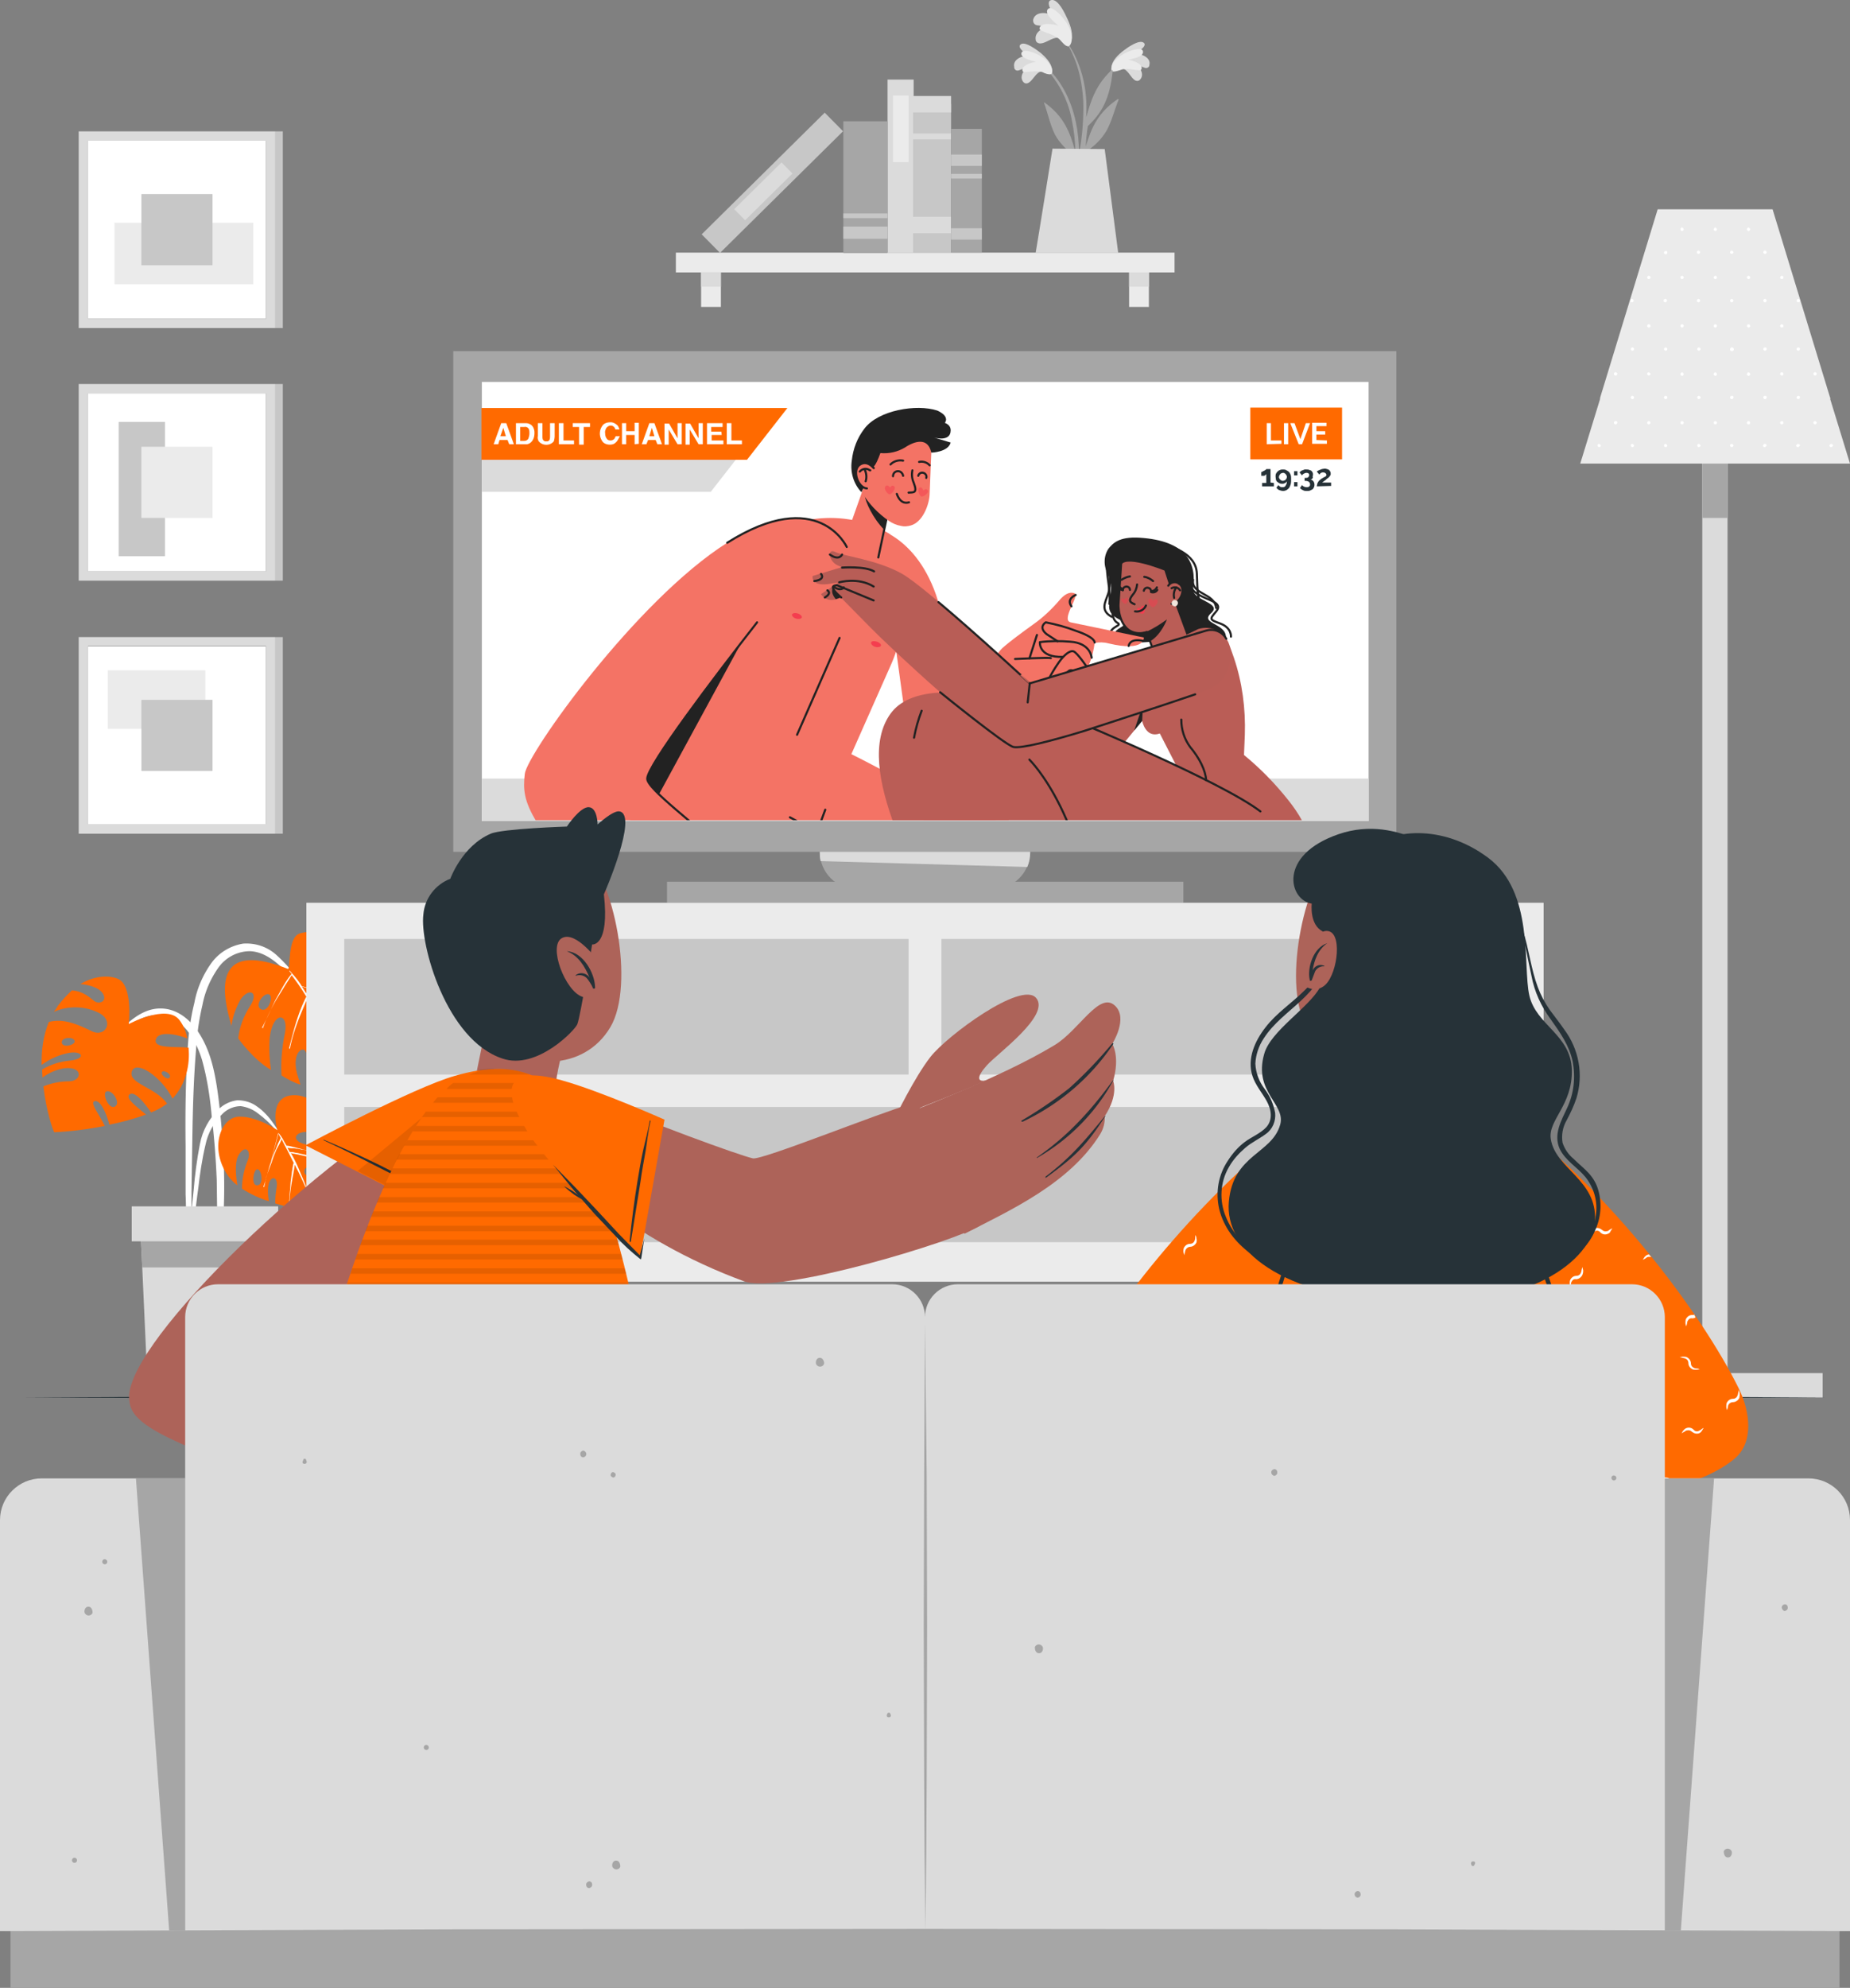 <svg xmlns="http://www.w3.org/2000/svg" viewBox="0 0 439.6 472.1" xmlns:v="https://vecta.io/nano"><rect x="0" y="0" width="439.6" height="472.1" fill="#808080" stroke="none"/><style><![CDATA[.P{fill:#dbdbdb}.Q{fill:none}.R{stroke:#222}.S{stroke-width:.5}.T{stroke-linecap:round}.U{stroke-linejoin:round}.V{fill:#a6a6a6}.W{fill:#263238}.X{fill:#fff}.Y{fill:#ebebeb}.Z{fill:#c7c7c7}.a{fill:#ff6a00}.b{fill:#ad6359}.c{fill:#222}.d{fill:#f47365}.e{enable-background:new}.f{fill:#f43d4f}.g{fill:#ba5d56}]]></style><path d="M160.6 60h118.5v4.7H160.6zm107.7 4.7h4.7v8.2h-4.7z" class="Y"/><path d="M268.3 64.7h4.7v3.4h-4.7z" class="P"/><path d="M166.6 64.7h4.7v8.2h-4.7z" class="Y"/><path d="M166.6 64.7h4.7v3.4h-4.7z" class="P"/><path d="M248.9 16.1c7.2 7.1 8.5 18.1 6.9 27.7 0 .2-.4.2-.4 0 0-2.2.1-4.3.1-6.5 0-.1-.1-.2-.1-.3-1.9-1.3-3.6-3-4.7-5-1.2-2.4-1.7-5.1-2.6-7.5-.1-.2.2-.2.3 0 4.4 3.2 5.8 6.8 7.1 11.4 0-2.4-.3-4.9-.8-7.3-.8-4.5-2.9-8.7-6-12.1-.1-.3.1-.5.2-.4" class="V"/><path d="M247.5 17c-1.2 0-2 2-3 2.6-.4.3-1 .3-1.3-.1l-.1-.1c-1-1.4.4-3 1.6-3.9-.8.5-1.7.9-2.6 1.2-.5.2-1-.1-1.1-.6v-.2c-.4-1.8 1.9-2.7 3.4-2.7-.8-.5-2.9-2-1.8-2.7s3.8 1.4 4.6 2c1.2 1 2.7 2.5 2.8 4.1.1 1.8-1.5.7-2.5.4" class="P"/><path d="M247.9 17.2c-1.6-.7-4.7.3-4.9-.3-.5-1.2 1.9-2.1 3.2-2.2-1.2-.3-3.6-.9-3.5-2 .1-1.4 3.6-.2 5.3 1.1 2.2 1.7 2.2 3.3 1.9 3.7s-1.8-.1-2-.3" class="Y"/><path d="M265.4 15.4c-7.5 6.8-9.1 17.7-8 27.4 0 .1.1.2.2.1.1 0 .1-.1.1-.1.1-2.2.1-4.4.2-6.5 0-.1.1-.2.1-.3 2-1.2 3.7-2.9 4.9-4.9 1.3-2.3 1.9-5 2.9-7.4.1-.2-.2-.2-.3-.1-4.5 3.1-6.1 6.5-7.5 11.2.1-2.4.4-4.9 1-7.3 1-4.5 3.3-8.6 6.5-11.9v-.2z" class="V"/><path d="M266.7 16.3c1.2.1 2 2.1 2.9 2.7.4.3 1 .3 1.3-.1l.1-.1c1-1.3-.2-3-1.5-4 .8.5 1.6 1 2.5 1.3.5.2 1-.1 1.1-.5v-.1c.5-1.8-1.8-2.7-3.3-2.8.8-.5 3-1.9 1.9-2.6s-3.8 1.2-4.7 1.9c-1.3 1-2.8 2.4-2.9 4 0 1.7 1.6.6 2.6.3" class="P"/><path d="M266.3 16.6c1.6-.7 4.6.5 4.9-.1.6-1.2-1.8-2.1-3.1-2.3 1.2-.3 3.6-.7 3.5-1.9 0-1.4-3.6-.3-5.4 1-2.3 1.6-2.3 3.3-2 3.6s1.9-.2 2.1-.3" class="Y"/><path d="M257.7 33.4c-.5 3.6-1.3 7.2-2.3 10.8 0 .1-.2.3-.3.2-.2 0-.3-.2-.2-.3.5-3.3 1.4-6.6 1.9-9.9q.75-5.1.6-10.2c-.3-5.6-1.8-11.5-5.5-15.9-.2-.1 0-.2.1-.1 7.3 8.5 6.1 19 6.1 19.9 1-3.5 2.1-7.6 6-11.2.2-.1.3-.1.3.2-.7 6.5-2.5 10-6.3 13.4-.1 1-.2 2.1-.4 3.1" class="V"/><path d="M251.8 9.1c-1.3-.6-3.1 1.1-4.4 1.2-.6.1-1.2-.2-1.3-.8v-.1c-.3-1.9 1.9-2.9 3.6-3.3-1.1.1-2.2.1-3.3-.1-.5-.1-.9-.5-.9-1.1v-.2c.5-2.1 3.3-1.8 4.9-1-.5-.9-2.1-3.5-.5-3.7s3.2 3.3 3.7 4.4c.8 1.7 1.6 4 .8 5.6-.8 2-1.8 0-2.6-.9" class="P"/><path d="M252 9.6c-1.3-1.6-5-2-5-2.8.1-1.5 3-1.2 4.5-.7-1.1-.9-3.2-2.7-2.6-3.8.8-1.4 3.8 1.6 5 3.9 1.4 2.9.6 4.6 0 4.8-.7.1-1.7-1.2-1.9-1.4" class="Y"/><path d="m262.5 35.4 3.2 24.6h-19.6c.4-2.2 4-24.7 4-24.7z" class="P"/><path d="M217.1 24.7h8.9V60h-8.9z" class="Z"/><path d="M217.1 22.8h8.9v3.9h-8.9zm0 8.9h8.9v1.4h-8.9zm0 19.8h8.9v3.9h-8.9zm-6.2-32.6h6.2V60h-6.2z" class="P"/><path d="M212.2 22.7h3.7v15.8h-3.7z" class="Y"/><path d="m166.736 55.652 29.23-28.893 4.36 4.409-29.231 28.893z" class="Z"/><path d="m174.467 49.68 11.237-11.107 2.601 2.632-11.237 11.107z" class="P"/><path d="M200.4 28.8h10.5v31.3h-10.5z" class="V"/><path d="M200.4 53.8h10.5v2.9h-10.5zm0-3.1h10.5v1.1h-10.5z" class="Z"/><path d="M226 30.6h7.3V60H226z" class="V"/><path d="M226 54.2h7.3v2.7H226zm0-17.5h7.3v2.7H226zm0 4.6h7.3v1.1H226z" class="Z"/><path d="M382 326.1h51.1v5.8H382zM404.5 92.3h6V326h-6z" class="P"/><path d="M404.5 92.3h6V123h-6z" class="V"/><path d="M439.6 110.1h-64.1l4.7-15.3.1-.6 13.6-44.5h27.3l13.6 44.5v.1l.1.5z" class="Y"/><path d="M396.2 60c0 .2-.2.4-.4.4s-.4-.2-.4-.4.2-.4.4-.4c.2-.1.4.1.4.4m7.4-.5c-.2 0-.4.2-.4.4s.2.4.4.4.4-.2.4-.4-.2-.3-.4-.4m7.9 0c-.2 0-.4.2-.4.4s.2.4.4.4.4-.2.4-.4-.2-.3-.4-.4m7.9 0c-.2 0-.4.2-.4.4s.2.4.4.4.4-.2.4-.4-.2-.4-.4-.4M399.7 54c-.2 0-.4.3-.4.5s.2.3.4.4c.2 0 .4-.3.4-.5-.1-.2-.2-.3-.4-.4m7.9 0c-.2 0-.4.3-.4.5s.2.3.4.4c.2 0 .4-.3.4-.5-.1-.2-.3-.3-.4-.4m7.9 0c-.2 0-.4.3-.4.5s.2.3.4.4c.2 0 .4-.3.4-.5-.1-.2-.3-.3-.4-.4m-27.7 17c-.2 0-.4.2-.4.4s.2.4.4.4.4-.2.4-.4-.2-.4-.4-.4m7.9 0c-.2 0-.4.2-.4.4s.2.4.4.4.4-.2.4-.4-.1-.4-.4-.4m7.9 0c-.2 0-.4.2-.4.4s.2.4.4.4.4-.2.4-.4-.2-.4-.4-.4m7.9 0c-.2 0-.4.2-.4.4s.2.4.4.4.4-.2.4-.4-.2-.4-.4-.4m7.9 0c-.2 0-.4.2-.4.4s.2.4.4.4.4-.2.4-.4-.2-.4-.4-.4m7.9 0c-.2 0-.4.2-.4.4s.2.4.4.4.4-.2.4-.4-.2-.4-.4-.4m-35.5-5.5c-.2 0-.4.2-.4.4s.2.4.4.4.4-.2.4-.4-.2-.4-.4-.4m7.9 0c-.2 0-.4.2-.4.4s.2.4.4.4.4-.2.4-.4-.2-.4-.4-.4m7.9 0c-.2 0-.4.2-.4.4s.2.4.4.4.4-.2.4-.4-.2-.4-.4-.4m7.9 0c-.2 0-.4.2-.4.4s.2.4.4.4.4-.2.4-.4-.2-.4-.4-.4m7.9 0c-.2 0-.4.2-.4.4s.2.4.4.4.4-.2.4-.4-.2-.4-.4-.4m-35.5 17c-.2 0-.4.2-.4.4s.2.4.4.4.4-.2.4-.4-.2-.4-.4-.4m7.9 0c-.2 0-.4.2-.4.4s.2.4.4.4.4-.2.4-.4-.2-.4-.4-.4m7.9 0c-.2 0-.4.2-.4.4s.2.4.4.4.4-.2.4-.4-.2-.4-.4-.4m7.8 0c-.2 0-.4.2-.4.5 0 .2.2.4.5.4.2 0 .4-.2.4-.4 0-.3-.2-.5-.5-.5m7.9 0c-.2 0-.4.2-.4.4s.2.4.4.4.4-.2.4-.4c.1-.2-.1-.4-.4-.4m7.9 0c-.2 0-.4.2-.4.4s.2.4.4.4.4-.2.4-.4c.1-.2-.1-.4-.4-.4M391.8 77c-.2 0-.4.2-.4.4s.2.4.4.4.4-.2.4-.4-.2-.4-.4-.4m7.9 0c-.2 0-.4.2-.4.4s.2.4.4.4.4-.2.4-.4-.2-.4-.4-.4m7.9 0c-.2 0-.4.2-.4.4s.2.4.4.4.4-.2.4-.4-.2-.4-.4-.4m7.9 0c-.2 0-.4.2-.4.4s.2.4.4.4.4-.2.4-.4-.2-.4-.4-.4m7.9 0c-.2 0-.4.2-.4.4s.2.4.4.4.4-.2.4-.4-.2-.4-.4-.4m-43 17.2-.2.5c.1-.1.2-.2.2-.5q0 .15 0 0m7.5-.2c-.2 0-.4.2-.4.4s.2.4.4.4.4-.2.4-.4-.2-.4-.4-.4m7.9 0c-.2 0-.4.2-.4.4s.2.4.4.4.4-.2.4-.4-.2-.4-.4-.4m7.9 0c-.2 0-.4.2-.4.4s.2.4.4.4.4-.2.4-.4-.2-.4-.4-.4m7.8 0c-.2 0-.4.2-.4.4s.2.4.4.4.4-.2.4-.4c.1-.2-.1-.4-.4-.4m7.9 0c-.2 0-.4.2-.4.4s.2.4.4.4.4-.2.4-.4c.1-.2-.1-.4-.4-.4m7.9 0c-.2 0-.4.2-.4.4s.2.4.4.4.4-.2.4-.4c.1-.2-.1-.4-.4-.4m7.5.2v.2c0 .1.1.3.2.3zm-50.9-5.8c-.2 0-.4.2-.4.4s.2.4.4.4.4-.2.4-.4c.1-.1-.1-.3-.4-.4m7.9 0c-.2 0-.4.2-.4.4s.2.4.4.4.4-.2.4-.4c0-.1-.2-.3-.4-.4m7.9 0c-.2 0-.4.3-.4.5s.2.3.4.4c.2 0 .4-.3.4-.5-.1-.2-.2-.3-.4-.4m7.9 0c-.2 0-.4.3-.4.5s.2.3.4.4c.2 0 .4-.3.4-.5-.1-.2-.2-.3-.4-.4m7.9 0c-.2 0-.4.3-.4.5s.2.3.4.4c.2 0 .4-.3.4-.5-.1-.2-.2-.3-.4-.4m7.9 0c-.2 0-.4.2-.4.4s.2.4.4.4.4-.2.4-.4-.2-.4-.4-.4m7.9 0c-.2 0-.4.2-.4.4s.2.4.4.4.4-.2.4-.4-.2-.4-.4-.4m-51.3 17c-.2 0-.4.2-.4.4s.2.4.4.4.4-.2.4-.4c0-.1-.2-.3-.4-.4m7.9 0c-.2 0-.4.2-.4.4s.2.4.4.4.4-.2.4-.4c0-.1-.2-.3-.4-.4m7.9 0c-.2 0-.4.2-.4.4s.2.4.4.4.4-.2.4-.4c0-.1-.2-.3-.4-.4m7.9 0c-.2 0-.4.2-.4.4s.2.4.4.4.4-.2.4-.4c0-.1-.2-.3-.4-.4m7.8 0c-.2 0-.4.2-.4.4s.2.4.4.4.4-.2.4-.4c.1-.1-.1-.3-.4-.4m7.9 0c-.2 0-.4.2-.5.4 0 .2.2.4.4.4s.4-.2.5-.4c.1-.1-.1-.3-.4-.4m7.9 0c-.2 0-.4.2-.5.4 0 .2.2.4.4.4s.4-.2.5-.4c.1-.1-.1-.3-.4-.4m7.9 0c-.2 0-.4.2-.5.4 0 .2.2.4.4.4s.4-.2.5-.4c0-.1-.2-.3-.4-.4m-51.3-5.4c-.2 0-.4.2-.4.4s.2.4.4.4.4-.2.4-.4c.1-.2-.1-.4-.4-.4m7.9 0c-.2 0-.4.2-.4.4s.2.4.4.4.4-.2.4-.4-.2-.4-.4-.4m7.9 0c-.2 0-.4.2-.4.4s.2.4.4.4.4-.2.4-.4-.2-.4-.4-.4m7.9 0c-.2 0-.4.2-.4.4s.2.4.4.4.4-.2.4-.4-.2-.4-.4-.4m7.9 0c-.2 0-.4.2-.4.4s.2.4.4.4.4-.2.4-.4-.2-.4-.4-.4m7.9 0c-.2 0-.4.2-.4.4s.2.4.4.4.4-.2.4-.4-.2-.4-.4-.4m7.9 0c-.2 0-.4.2-.4.4s.2.4.4.4.4-.2.4-.4-.2-.4-.4-.4M20.9 33.4h42.3v42.3H20.9z" class="X"/><path d="M18.7 31.2v46.7h46.7V31.2zm44.5 44.5H20.9V33.4h42.3z" class="P"/><path d="M27.2 52.9h33v14.6h-33z" class="Y"/><path d="M33.6 46.1h16.9V63H33.6zM65.4 31.2h1.8v46.7h-1.8z" class="Z"/><path d="M20.9 93.4h42.3v42.3H20.9z" class="X"/><path d="M28.2 100.2h11v31.9h-11z" class="Z"/><path d="M18.7 91.2v46.7h46.7V91.2zm44.5 44.5H20.9V93.4h42.3z" class="P"/><path d="M33.6 106.1h16.9V123H33.6z" class="Y"/><path d="M65.4 91.2h1.8v46.7h-1.8z" class="Z"/><path d="M20.9 153.5h42.3v42.3H20.9z" class="X"/><path d="M25.6 159.2h23.2v13.9H25.6z" class="Y"/><path d="M18.7 151.3V198h46.7v-46.7zm44.5 44.4H20.9v-42.3h42.3z" class="P"/><path d="M33.6 166.2h16.9v16.9H33.6zm31.8-14.9h1.8V198h-1.8z" class="Z"/><path d="M44.6 249.1c.2-3.7.7-7.4 1.6-11 .6-3.3 2-6.5 3.9-9.2 1.8-2.6 4.6-4.3 7.7-4.8 3-.2 5.9.8 8.1 2.9 2.7 2.5 5 5.3 6.9 8.5q3.3 5.1 6 10.5c.1.1-.1.2-.2.1-1.6-3.1-3.3-6-5.3-8.8-1.8-2.7-3.9-5.2-6.2-7.4-2.1-2-4.7-3.9-7.7-4-3 0-5.8 1.5-7.5 3.9-1.9 2.7-3.2 5.7-3.8 8.9-.8 3.4-1.3 6.9-1.5 10.4-.6 7.2-.8 14.5-.9 21.7l-.2 12.3v6.2c.1 2 0 4-.2 6a.42.42 0 0 1-.8 0q-.3-2.85-.3-5.7c0-2 0-3.9-.1-5.9v-11.5c-.1-7.8 0-15.5.5-23.1" class="X"/><path d="M55 243.6c.3-2.2 1.1-4.4 2.2-6.3 2.1-2.9 4.3-1.6 2.3 1.5-1.5 2.3-2.6 5-2.9 7.8 0 0 3.5 5 7.8 7.5q-.6-3.9-.3-7.8c.8-6.2 4.6-5.9 3.6-.9-.7 3.3-1 6.6-.8 10 1.4.9 2.9 1.7 4.5 2.2-.2-.7-.5-1.6-.8-2.6-1.5-5.6 2.2-7.3 2.3-4.2.2 2.7.7 5.3 1.4 7.9 2 .7 3.7 1.1 4.8 1.5 2.7 1 5.1 2.6 7 4.8 1.9-1.7 3.5-3.8 4.7-6.1-1.3-1.1-3.3-2.8-6.2-4.8-5.3-3.8-3.5-8.5.8-5.6 3 2.1 5.4 6.1 6.5 8.1 1.4-3.5 2.3-7.3 2.4-11.1-4.2-3.9-14.5-9.4-11.4-9.4 2.8 0 9.1 4.1 11.4 5.7l-.3-3.2c-4-2.6-16.8-6.6-14.7-7.8 2.2-1.3 11.2 2.9 13.9 4.2-.5-1.8-1.3-3.4-2.4-4.9-5.4-7.3-15.3-9.8-19.6-8.4-3 1-2.1 8.7-2.8 8.4-12.4-4.9-17.9-1.4-13.4 13.5m29.9-.8c.9-1.1 4.9 2 3.7 3.7s-4.8-2.4-3.7-3.7M64 236.2c1.1.7-.5 4.6-2.1 3.4-1.5-1 1-4.1 2.1-3.4" class="a"/><path d="M65.5 237.4l1.8-3.2c.6-1 1.2-2 2-2.9-.2-.2-.3-.4-.5-.6s.1-.2.1-.1l.6.7.1.1c.8.9 1.5 1.8 2.1 2.8l3.5 1 3.5 1.3c.1.1.1.2-.1.2l-3.5-1.4-3.4-1c.4.5.7 1.1 1.1 1.6 2.2.7 4.2 1.5 6.3 2.6l6.2 3.3c.1.1 0 .2-.1.2-2-1.2-4-2.2-6.2-3.2l-6-2.6c5 7.8 8 16.7 12 25 .1.1-.1.2-.2.1-1.2-2.9-2.6-5.8-3.9-8.6l-3.6-7.7c-.3-.8-.7-1.5-1.1-2.2.2 4.1.1 8.4.8 12.5 0 0 0 .1-.1.1s-.1 0-.1-.1c-.3-4.4-1.1-8.8-1-13.3-.8-1.7-1.7-3.4-2.7-5-1.7 3.9-3.4 7.8-4.2 12 0 .1-.2.1-.2-.1 1.1-4.2 2.1-8.4 4.1-12.2a57.62 57.62 0 0 0-3.5-5.1c-.6 1-1.3 2-1.9 3l-1.8 2.9c-1.2 2.1-2.3 4.3-3.1 6.6 0 .1-.2.1-.2-.1 1.2-2.2 2.1-4.4 3.2-6.6m-39.2 9.5c3.2-3.2 6.9-7.4 11.8-7.4 4.8 0 8.3 3.8 10.3 7.8 2.1 4.1 2.9 8.8 3.5 13.4.7 5.5 1.1 11 1.3 16.5.1 3.1.1 6.1 0 9.2 0 3.1-.2 6.2-.7 9.2-.1.5-.9.5-.9 0-.2-2.6 0-5.2 0-7.7l-.1-7.6q-.3-7.65-1.2-15.3c-.4-4.5-1.1-9-2.3-13.3-1.2-3.9-3.5-8.3-7.4-10-5.4-2.3-10.6 1.9-14.1 5.5-.1-.1-.3-.2-.2-.3" class="X"/><path d="M10 254c0 .7.1 1.3.1 1.9 1.5-1.1 3.3-1.9 5.2-2.2 4.5-.5 4.2 3 1.2 3.1-2.1 0-4.2.4-6.2 1.2.7 6 2.4 10.8 2.6 10.9q6-.3 12-1.5c-1.1-2.4-3.7-5.6-2.4-5.9s2.7 2.6 3.5 5.6q4.5-.9 8.7-2.4c-2-1.7-5.1-3.9-3.9-4.8s3.6 2.1 5.1 4.3c1.3-.5 2.6-1.2 3.8-2.1-2.7-3.9-9.2-4.7-8.4-7.6.9-2.9 7 1.1 9.7 6.4 3.2-3.4 4.2-8.1 3.8-12.1-2.8-.3-8.2.3-7.8-1.8s4.3-1.6 7.5-.4c-.3-1.6-.9-3.1-1.9-4.4-3-3.8-12 1-12 1s1-9.1-2.5-10.7c-2-.9-5.5-.9-9 1.2 2 .2 4.4.8 5.3 2.2 1.2 1.8-.7 2.7-1.9 1.9-.9-.6-2.5-2.4-5.4-2.6q-1.8 1.65-3.3 3.6c-.3.5-.6 1-1 1.5 3.4-1.5 7.3-1.4 10.6.2 3.9 1.9 1.7 6-1.6 4.4s-6.6-3.1-10.2-2.2c-1.3 3.2-1.8 6.7-1.7 10.2 1.8-1.3 3.7-2.2 5.8-2.7 3.9-1 5.1 1.3.8 1.7-2.2.2-4.5.9-6.5 2.1m4.7-6.3c-.3-1.3 2.5-1.6 3-.6s-2.7 1.9-3 .6m23.7 7c.3-.7 2.1.1 2 1-.3 1.1-2.2-.3-2-1m-13.1 4.5c1.4-.5 3.5 2.8 2 3.6s-3.1-3.2-2-3.6" class="a"/><path d="M44.8 294.4c.1-1.9.3-3.9.6-5.8l.6-5.8c.3-3.7.8-7.5 1.5-11.1.6-3.2 2.2-6.1 4.5-8.3 1.2-1.2 2.8-1.9 4.4-2.1 1.7 0 3.4.5 4.7 1.5 1.6 1.1 2.9 2.6 4 4.2s2.2 3.3 3.1 5c0 .1-.1.1-.1 0-1.7-2.9-4-5.5-6.7-7.5-1.2-1-2.7-1.6-4.2-1.8-1.5 0-3 .6-4.1 1.6-2.2 2.1-3.7 4.7-4.3 7.7-.8 3.4-1.3 6.8-1.7 10.3-.3 2-.5 4.1-.8 6.1s-.4 4.1-.9 6.1c-.1.2-.3.3-.4.2s-.2-.2-.2-.3" class="X"/><path d="M54.3 279.4q.9 1.2 2.1 2.1c-.3-1.9-.7-5.2.2-7 1.5-2.8 3.2-1.4 2.3 1-.9 2.2-1.4 4.5-1.4 6.8 2 1.3 4.2 2.3 6.4 3-.2-1.1-.3-2.2-.2-3.3.3-3 2.6-2.9 2 .2q-.3 1.8-.3 3.6c3.3 1 6.6 1.8 10 2.2 1.7-2.2 3.1-4.7 4.1-7.3-2.4-.6-7.3-.7-7.2-2.5.1-2.3 4.8-.5 7.6 1.1.6-2 .9-4.1.8-6.2-2.2-.6-4.4-1-6.6-1.1-5-.4-4.7-3.2-1.1-3.2 2.7 0 6 1.7 7.6 2.5-1-6.7-6.2-11-10.3-11.2-6.9-.3-4.4 8.3-4.4 8.3s-4.7-3.3-9.1-3.2-7.2 7.7-2.5 14.2M72.8 267c-.2-1 2.9-1.2 3.1 0s-2.9 1-3.1 0m5 10.1c-.1-.6 1.3-.8 1.6 0 .1.6-1.6.6-1.6 0m-16.6.6c1 .1 1.6 3.9-.2 3.8-1.4-.1-.7-4 .2-3.8" class="a"/><g class="X"><path d="M62.6 281.8l.5-1.4-.3 1.4s0 .1-.1.1-.1 0-.1-.1c0 .1 0 0 0 0m1.8-6c.3-1 .7-1.9 1.1-2.8l.6-1.5.6-1.2-.6-1.2m.1 0c.5.6 1 1.3 1.3 2l.6 1c.4 0 .8.1 1.2.2l1.2.3 1.2.3 1.2.3c.1 0 0 .2 0 .1a3.08 3.08 0 0 0-1.3-.3c-.4-.1-.8-.2-1.2-.2-.4-.1-.8-.1-1.2-.1l-.9-.1.5.9c0 .1 0 .1.1.1.3 0 .7 0 1 .1.4.1.7.1 1.1.2.7.2 1.4.3 2.2.5l4.4 1.4c.1 0 0 .1 0 .1q-2.25-.75-4.5-1.2l-2.2-.5-1-.2c-.3 0-.6-.1-.8-.2.8 1.4 1.5 2.8 2.1 4.3 1.4 3.2 2.6 6.4 3.9 9.7 0 .1-.1.1-.1 0-1.2-3.2-2.6-6.4-4.1-9.5-.3-.6-.6-1.1-.8-1.7 0 .1-.1.2-.1.4-.1.4-.1.8-.2 1.1-.1.8-.3 1.5-.4 2.3q-.45 2.4-.6 4.8v.1h-.1v-.1c.1-.8.1-1.6.2-2.4s.1-1.6.2-2.4l.3-2.3c.1-.4.1-.8.2-1.1 0-.3.1-.6.2-.8l-1.2-2.4c-.4-.8-.8-1.5-1.2-2.3l-.5-1c-.1.4-.3.8-.5 1.2l-.7 1.3c-.4 1-.8 1.9-1.1 2.9-.5 1.4-1.1 2.8-1.5 4.2.5-1.4.8-2.9 1.3-4.2z"/><path d="M63.1 280.4c0-.1.1-.2.1-.3-.1.1-.1.2-.1.3"/></g><path d="m33.3 290.7.5 10.3 1.2 26.5h27.4l1.3-26.5.4-10.3z" class="P"/><path d="m33.3 290.7.5 10.3h29.9l.4-10.3z" class="V"/><path d="M31.3 286.5h34.8v8.3H31.3z" class="P"/><path d="M55.4 327.5h4.8v4.4h-4.8z" class="V"/><path d="M55.4 327.5h4.8v2.2h-4.8z" class="W"/><path d="M37.2 327.5H42v4.4h-4.8z" class="V"/><path d="M37.2 327.5H42v2.2h-4.8z" class="W"/><path d="M107.7 83.4h224.1v118.9H107.7z" class="V"/><path d="M114.5 90.7h210.7V195H114.5z" class="X"/><path d="M138.4 106.8h1.8v3.6h-1.8zm3.2 0h1.8v3.6h-1.8zm3.2 0h1.8v3.6h-1.8zm3.2 0h1.8v3.6H148zm3.2 0h1.8v3.6h-1.8zm-12.8 5.8h1.8v3.6h-1.8zm3.2 0h1.8v3.6h-1.8zm3.2 0h1.8v3.6h-1.8zm3.2 0h1.8v3.6H148zm3.2 0h1.8v3.6h-1.8z" class="Y"/><path d="M156.2 106.8h1.8v3.6h-1.8zm3.2 0h1.8v3.6h-1.8zm3.2 0h1.8v3.6h-1.8zm-6.4 5.8h1.8v3.6h-1.8zm3.2 0h1.8v3.6h-1.8zm3.2 0h1.8v3.6h-1.8z" class="P"/><path d="M116.4 173.9h13.8v1.2h-13.8zm0 4.9h13.8v1.2h-13.8zm0 4.9h13.8v1.2h-13.8z" class="X"/><path d="M297.1 96.8h21.8v12.3h-21.8z" class="a"/><path d="M168.9 116.8h-54.4v-12.3h64z" class="P"/><path d="M177.5 109.2h-63.1V96.9h72.7z" class="a"/><path d="M301 105.5v-5h1v4.1h2.5v.8zm4.1 0v-5h1v5zm2.5-5l1.4 3.8 1.3-3.8h1l-1.9 5h-.8l-2-5zm7.7 4.1v.8h-3.5v-5h3.4v.8h-2.4v1.2h2.1v.8h-2.1v1.3z" class="X"/><path d="M302.7 114.7v.8h-2.8v-.8h1v-2.1l-.2.2-.3.2h-.7v-.9c.1 0 .2 0 .3-.1s.2-.1.4-.2c.1-.1.2-.1.3-.2.1 0 .1-.1.2-.2h1v3.2zM303.1 113.2c0-.2 0-.5.1-.7.2-.4.6-.8 1-.9.2-.1.5-.1.7-.1.3 0 .5 0 .8.2.2.1.4.2.6.4s.3.5.4.7c.1.3.1.7.1 1 0 .4 0 .8-.1 1.2-.1.3-.2.6-.4.9-.2.2-.4.4-.6.5s-.5.2-.8.2-.6-.1-.9-.2-.5-.3-.7-.6l.5-.6c.1.2.3.3.4.4.2.1.4.1.6.1.3 0 .6-.1.7-.4.2-.3.3-.6.3-1-.1.2-.2.3-.4.4s-.4.2-.6.2-.5 0-.7-.1-.4-.2-.5-.3c-.2-.1-.3-.3-.4-.5 0-.2-.1-.5-.1-.8m1.8-.9c-.1 0-.2 0-.4.1-.1 0-.2.1-.3.2s-.1.2-.2.3c0 .1-.1.2-.1.4 0 .1 0 .2.1.3 0 .1.1.2.2.3q.3.3.6.3c.1 0 .2 0 .4-.1.1 0 .2-.1.3-.2s.2-.2.2-.3.1-.2.1-.3 0-.2-.1-.4c-.1-.1-.1-.2-.2-.3s-.2-.2-.3-.2c0-.1-.2-.1-.3-.1M307.5 112.9v-1h.8v1zm0 2.6v-1h.8v1zM311.4 113.9c.3 0 .5.2.7.4.4.6.3 1.4-.2 1.9l-.6.3c-.2.1-.5.1-.8.1s-.6 0-.9-.2c-.3-.1-.5-.3-.7-.5l.5-.7c.2.3.6.5 1.1.5.2 0 .5 0 .6-.2.2-.1.2-.3.2-.5s-.1-.4-.3-.6c-.2-.1-.5-.2-.8-.2h-.2v-.7h.2c.2 0 .5 0 .7-.2.1-.1.2-.3.2-.5s-.1-.3-.2-.4c-.2-.1-.3-.1-.5-.1s-.4.1-.6.2-.3.2-.4.4l-.6-.7.3-.3c.1-.1.3-.2.4-.2.2-.1.3-.1.5-.2h.5c.2 0 .4 0 .6.1s.4.1.5.2.2.2.3.4.1.3.1.5c0 .1 0 .3-.1.4.2.4-.1.7-.5.8M312.9 115.5c0-.2.1-.4.1-.5 0-.2.1-.3.2-.5s.2-.3.3-.4c.2-.1.3-.3.5-.4l.5-.3.4-.2c.1-.1.2-.1.2-.2.1-.1.1-.2.1-.2 0-.1-.1-.3-.2-.4s-.3-.2-.5-.2h-.3c-.1 0-.2.1-.3.1-.1.1-.2.1-.2.2l-.2.2-.6-.7c.1-.1.2-.2.3-.2.1-.1.3-.2.4-.2.2-.1.3-.1.5-.2.2 0 .4-.1.6-.1s.4 0 .6.1c.2 0 .3.1.5.2.1.1.2.2.3.4s.1.3.1.5 0 .3-.1.4-.1.2-.2.3l-.3.3-.3.2-.3.3-.3.2c-.1.1-.2.2-.3.2l-.2.2h2.1v.8z" class="W"/><path d="M114.5 184.9h210.7V195H114.5z" class="P"/><path d="m222.8 192.7.2-.6h-.2l.1-.7h.4l-.1.7z" class="X"/><path d="M235.9 211.2h-32.2c-4.9 0-8.9-4-8.9-8.9h50c0 4.9-4 8.9-8.9 8.9" class="V"/><path d="M244.8 202.3c0 1.2-.2 2.5-.7 3.6l-49.1-1.4c-.2-.7-.2-1.5-.2-2.2z" class="P"/><path d="M158.5 209.4h122.7v5H158.5z" class="V"/><path d="M72.8 214.4h294v90h-294z" class="Y"/><use href="#B" class="Z"/><path d="M340.5 304.4H329l.6 8.2h10.3z" class="V"/><use href="#B" x="-229.9" class="Z"/><path d="m99.1 304.4.6 8.2H110l.6-8.2z" class="V"/><path d="M81.8 223h134.1v32.2H81.8zm0 39.9h276V295h-276zM223.7 223h134.1v32.2H223.7z" class="Z"/><path d="m5.8 331.9 53.5-.3 53.5-.1 107-.1 107 .1 53.5.1 53.6.3-53.6.2-53.5.1-107 .2-107-.2-53.5-.1z" class="W"/><defs><path id="A" d="M115.4 90.5h210.7v104.3H115.4z"/><path id="B" d="m329 304.4.6 8.2 1.6 18.9h7.1l1.6-18.9.6-8.2z"/><path id="C" d="M277.6 139.1c.5-.8 1.6-1.1 2.4-.6.1.1.2.2.3.2 1.7 1.4-.1 4.8-1.9 4.7"/></defs><clipPath id="D"><use href="#A"/></clipPath><g clip-path="url(#D)"><g class="d"><path d="M234 196.8l-84.4-1.3c.6 8.5 2.5 16.8 5.6 24.7l1.6 4.1 99.8 42.6c31.4 0 26.2-17.6 15.4-38.1-5.4-10-22.2-22.2-38-32"/><path d="M202.3 179.1l9.4-21.2c3.7-8.3 4.1-17.7 1.3-26.4l-1.5-4.6s-15.3-10.9-35.7 3.8a50.6 50.6 0 0 0-13 13.9c-9.8 15.1-14.3 33-13 50.9l84.4 1.3c-16.6-10.1-31.9-17.7-31.9-17.7"/></g><path d="M196.7 199.3c11 7 28.4 20.1 29.7 33.4 1 12-2 24.1-8.7 34.1h17s8-22.4-9.6-46.4c-8.4-11.2-28.4-21.1-28.4-21.1" class="c"/><path d="M187.7 194.1s36.8 19.1 38.7 38.7c1 12-2 24.1-8.7 34.1m-21.6-74.6l-2 5.4" class="Q R S T U"/><g class="d"><path d="M222.4 141.2c-5.3-15-16-16.2-16-16.2l5.8 24 5.5 40.3 13 7.4 9.7.3-18-55.8"/><path d="M240.4 197l-9.7-.3 11.8 6.7-2.1-6.4m-75.9-1.4l-36.7-.2c.9 1.5 2.1 3.3 3.7 5.3 6.8 9.1 33.7 39.6 35.1 45.3s.5 7.4.5 7.4-7-5.8-7.7 2c3.1 3.2 6.5 6.1 10.1 8.8 2.4 1.8 5.3 2.7 8.3 2.7h17.9s12.5-.5 7.2-25.4c-3.8-16.9-25.2-34.7-38.4-45.9"/><path d="M153.8 185c.1-3.2 15.8-23.8 26.1-37.1 5.8-7.4 13-13.5 21.3-18 0 0-6.7-14.7-28.4-1s-47.6 50.2-48.1 54.9c-.4 3.6-.3 6.4 3 11.7l36.7.2c-6.2-5.4-10.7-9.2-10.6-10.7"/></g><g class="Q R S T U"><path d="M194.3 250.7s2.6 10.5-.9 16.2m-6.6-16.2s1.8 10.3-.9 16.2m-7.1-16.2s1.4 10.2-.7 16.2m-5.3-138c21.7-13.7 28.4 1 28.4 1h0"/><path d="M179.9 147.8c-10.4 13.3-26 33.9-26.1 37.1-.2 4.8 43.6 31.7 48.9 56.6s-7.2 25.4-7.2 25.4h-17.9c-3 0-5.9-.9-8.3-2.7-3.6-2.7-6.9-5.7-10.1-8.9.7-7.8 7.7-2 7.7-2s.8-1.7-.5-7.4c-.7-2.8-7.7-11.8-15.4-21.3"/></g><path d="M153.8 185c.1-2.8 12.2-19.1 22.1-31.9l-19.4 35.7c-1.7-1.8-2.7-3.1-2.7-3.8m-10.9 40.5l8.2-.8c7.7 9.4 14.7 18.4 15.4 21.3" class="c"/><path d="m205.2 115.8-4 11.3 7.7 4.1 1.8-8.2z" class="d"/><path d="m210.1 125.8.6-2.8-5.2-5.3c.1 1.4 1.9 5.4 4.6 8.1" class="c"/><path d="m210.7 123-2 9.4" class="Q R S T U"/><path d="M204.8 116.9c1.6 2.7 3.8 5 6.4 6.8.9.6 1.8 1 2.9 1.2.8.2 1.5.1 2.3-.1 2.9-.8 4.4-5 4.5-7.4l.4-10c.4-3.9-4-3.4-5.9-1.8s-6.2 1.4-6.2 1.4l-4.4 9.9" class="d"/><path d="M216.8 111.7c-.2 1-.1 2 .3 2.9 1 2.6 0 2.3-1.2 2.4M216 119.3c-.1 0-1.9.8-2.9-2" class="Q R S T U"/><path d="M212.5 115.5c-.6-.5-1 .3-1 .3s-.6-.9-1.1-.3.5 1.9 1 1.9 1.6-1.4 1.1-1.9m8 1c-.4-.7-1.1 0-1.1 0s-.3-1-.9-.7-.1 1.9.4 2.1 1.9-.9 1.6-1.4" opacity=".5" class="e f"/><path d="M211.6 110.3c.8-.8 1.9-1.1 3-.9m3.8.3c.9-.2 1.9.1 2.5.8m-2.7 2.5c.1-.5.7-.9 1.2-.7.5.1.9.7.7 1.2h0m-7.9-.4c0-.7.5-1.2 1.2-1.2.6 0 1.1.5 1.2 1.1" class="Q R S T U"/><path d="M225.9 105.1c-.6 2.3-4.6 2.4-4.6 2.4-.8-3.7-3.9-2.8-6.3-1.2-1.7 1-3.7 1.5-5.8 1.3-1.1 3.1-1.7 3.3-1.7 3.3l-2.8 6c-1.9-2-2.7-4.8-2.3-7.5.3-2.8 1.3-5.4 3-7.6 3.3-4.4 12.4-5.9 17.3-4.3 0 0 4.3 1.7.6 4s-3.3-1.4-3.3-1.4 5.9-.8 5.9 2.1-4 1.7-4 1.7z" class="c"/><path d="M207.6 111.1s-1.4-1.9-3.2-.8c-2.1 1.4-.5 5.6 1.6 5.7" class="d"/><g class="Q R S T U"><path d="M207.6 111.1c.3.6-1.2-2-3.2-.8-2.1 1.3-.5 5.6 1.6 5.7m-1.7-4c.6-.7 1.6-.9 2.4-.3h.1m-1.4-.3c.5.9.6 2 .3 2.9"/></g><path d="M188.2 145.9c-.1.3.3.8.9 1s1.2.1 1.4-.2-.3-.8-.9-1-1.2-.1-1.4.2m18.8 6.7c-.1.3.3.8.9 1s1.2.1 1.4-.2-.3-.8-.9-1-1.3-.2-1.4.2" class="f"/><path d="M199.5 151.5l-10.1 23" class="Q R S T U"/><path d="M263.3 136.4c-1.1-1.9-1.1-4.3.1-6.1 1-1.2 2.4-2.9 7.4-2.6 11 .7 13.6 5.9 12.7 12-.4 3 7.1 3.4 4.3 5.9s3.4 2.4 3.5 5.6L265 153s-2-2.1 1.3-4-3.4-1.3-2.7-5.6c.5-2.6.7-5.3-.3-7" class="c"/><g class="Q R S T U"><path d="M283.4 138.6c-.6 1.3.3 2.1 2.3 3.1s4.9 1.6 3.3 3.5-1.7 1.9 1 2.9 2.5 3.1 2.5 3.1"/><path d="M283.5 137.7c-.5 3.5 5.1 3.1 5.5 6.7m-25.7-11.7c.4 2.3.7 6.4 0 8.4s-1.9 3.9.9 5.4"/><path d="M263 134.5c.1 3.3 1 6.4.6 8.9m11.1-14.8c3.8 1.2 9.5 2.8 9.7 7.6s0 6.8 1.9 7.6m-21.7-.1c-.4.9-.5 3.4.9 4.2s-1.7.6-1.9 3.2"/></g><path d="M265.7 143.2l.6-8.5c.1-3.4 10.4.8 10.4.8l2.8 8.6 3.9 10.6c-2.8 1.6-6.1 1.8-9 .5l-1.8-5.3c-1.2.4-2.4.4-3.6.1-2.5-1-3.4-4.7-3.3-6.8" class="g"/><path d="M271.9 137c.8.1 1.5.5 2.1 1m-5.5-1.1c-.7.1-1.4.4-2 .8m3.7 1.1c-.1.9-.4 1.7-1 2.4-1.1 1.4-.8 1.8.4 2.3" class="Q R S T U"/><path d="M275 142.5c-.5-.6-1 .2-1 .2s-.5-.9-1-.4.4 1.8.9 1.9 1.5-1.2 1.1-1.7m-8.5-.2c.3-.4.7.1.7.1s.3-.7.7-.4-.1 1.3-.4 1.4-1.3-.7-1-1.1" opacity=".5" class="e f"/><g class="Q R S T U"><path d="M273.5 140.6c.1-.5-.2-.9-.7-1s-.9.2-1 .7h0m-5-.1c0-.5.3-.8.8-.9.5 0 .9.3.9.8m5 .5c.6.2 1.2 0 1.5-.5"/><path d="M273.5 140.4c.6 0 1.1-.3 1.4-.9m-8.1.6c-.6 0-1.2-.4-1.4-.9m1.4.7c-.6-.2-1-.7-1-1.3"/></g><path d="M271.7 143.9c-.6-.2-.6.6-.6.6s-.8-.5-.9.2 1.1 1.2 1.5 1 .5-1.6 0-1.8" class="f"/><path d="M269.7 145.2c1.1.2 2.2-.4 2.6-1.4" class="Q R S T U"/><use href="#C" class="g"/><g class="Q R S T U"><path d="M280.4 140.2c-.4-.7-1.3-.9-2-.5h0"/><path d="M279.5 139.5c-.5.7-.7 1.6-.5 2.5"/><use href="#C"/></g><path d="M279.9 143.2c0 .4-.3.8-.7.8s-.8-.3-.8-.7.3-.8.7-.8c.5 0 .8.3.8.7" fill="#f1e5dc"/><path d="m272.5 150 .8 2.3c2.7-1.6 4-5.2 4-5.2-1.5 1.1-3.1 2.1-4.8 2.9" class="c"/><path d="M274.3 155.2l-1.8-5.1c-1.2.4-2.5.4-3.6-.1-2.4-1-3.3-4.7-3.1-6.8l.6-9.3" class="Q R S T U"/><g class="d"><path d="M246.2 169.7c1.7-6.6 5.4-6.8 9.3-8.2 3.9-1.5 4.6-8.8 4.6-8.8 1.1-.2 2.2-.2 3.3.1 8.8 2.1 8.4-1.4 8.4-1.4l-17.4-3.6c-2.4-.6 2.3-6.4.9-6.9-1.3-.5-2.6.5-3.6 1.7-1.8 2.1-3.9 4.1-6.2 5.7-2.5 1.8-5.5 4-7.3 5.6-3.6 3.2-22.1 36.6-22.1 36.6 1.5 2.2 3.2 4.2 5.1 6.1l13.8.4c5.4-7 9.9-22 11.2-27.3"/><path d="M221.2 196.5c2.8 2.6 6.3 4.7 9.7 3.7 1.7-.7 3.1-1.8 4.1-3.3-4.6-.2-9.2-.3-13.8-.4"/></g><g class="Q R S T U"><path d="M260.1 152.6s.3-1.2-4.5-2.8c-2.3-.9-4.6-1.5-7.1-2 0 0-1.9 1.1.2 2.8l2.6 1.7"/><path d="M259.4 156.2s-.2-3.5-5.1-3.8c-2.4-.2-4.8-.2-7.2.1 0 0-.4 3.7 5.5 3.5m5.8 2.6s-2.4-3.6-3.3-3.9-2.3.9-3.5 2.6-2.1 3.4-2.1 3.4 1 1.8 2.8.2l1.6-1.5c.3-.3.9-.3 1.2 0l.3.3m-5.7-3.4c-.4-.2-8.5.2-8.5.2m5.2-5.7l-1.8 5.6m27-4.2s-3-.8-3.4 1.2m-12.6-12.1s-2.3.9-1 2.7"/></g><g class="g"><path d="M212.7 196.3c2.8 7.2 6.1 14.2 9.8 21.1 0 0-18.5 17.5-20.9 27.4-2.1 8.5-4.2 18.8 5.5 24.6 2.8 1.6 6 2.5 9.3 2.5l44.8-37.7-.5-6.1s18.2 9.6 35.7 5.4c13.9-3.4 20-19 15.4-33.1-32.9-2.2-66-3.4-99.1-4.1"/><path d="M306.1 190c-3.1-3.9-6.6-7.5-10.5-10.7l.2-4.8c.2-6.2-.6-12.4-2.6-18.3l-1.1-3.1c-1-3.1-4.4-4.7-7.4-3.7l-.6.3c-6 2.8-7.3 3.8-7.3 3.8s-12.5 7.3-20.8 18c0 0-35.4-14.5-44.4-2-4.6 6.4-2.9 16.4 1.1 27 33.1.7 66.1 1.9 99.1 4-1.2-3.9-3.2-7.4-5.7-10.5m-38.8-13.8 4.1-5s.8 4.2 4.2 3l3.9 7.6z"/></g><path d="M256 171.4s34.2 14.2 43.5 21.3" class="Q R S T U"/><path d="m271.4 171.2.2-3.9-2.1 6.2z" class="c"/><path d="M280.7 170.9c0 2.3.7 4.6 2.1 6.5 2.2 2.6 3.7 5.6 3.8 7.9m-64.1 32.1s7.6 14.3 14.4 28.8 4 17-3.1 21.2-4.8 4.7-4.8 4.7l33.9.5c5.1.1.4-7.9 0-10.7s-1.6-27.7-1.6-27.7l-.5-6.1c-2-34-16.2-47.7-16.2-47.7" class="Q R S T U"/><path d="M260.7 228.1s.9.5 2.5 1.2c-1.2-11.7-4-20.2-6.8-26 2.5 8 3.9 16.4 4.3 24.8m2.2 33.8c0 .1 0 .2.1.3.7-4.5 1.2-11.8.9-23.3 0-1.5-.1-3-.2-4.4l-2.5-.2c0-.1 1.3 24.8 1.7 27.6" class="c"/><path d="M210.1 263.2c1.4 1.5 3.2 2.5 5.2 2.9m3.7-97.3c-.8 2.1-1.4 4.2-1.8 6.4m62.9-19.7c.1-.2 5.4-5.1 5.4-5.1m-12.7 7l4.6-.8m-46.6 115.5s5.1-4 7.9-5.2" class="Q R S T U"/><path d="M286.9 149.6l-42.2 12.6s-24.3-22.5-30.3-25.9-13.9-4.2-15.9-5.2-1.6 2.1.4 3.1l1.1.5-6.9 2.1s-.6 2.7 4.4 1.8l1.8-.3-4.2 2.8s1.3 2.5 4.7.8l7.1 7.2c4.9 5 28.4 26.9 33.8 28.2 3.9.9 31.1-8.2 46-13.4 4.4-1.5 6.7-6.3 5.2-10.8-.2-.5-.4-1-.7-1.5-.7-1.5-2.5-2.3-4.3-2" fill="#b85d56"/><path d="M200.1 134.8s5.4-.4 7.6.9m-8.3 2.6s4.5-1.3 8.2 1m0 3.3l-8.7-3.6c-.8 0-2.1.3 1 2.9" class="Q R S T U"/><path d="M198 139.5s-.9 1 .6 2.8c.4-.1.9-.3 1.3-.5-1.4-1.1-1.8-1.8-1.9-2.3" class="c"/><path d="M200.1 131.7s-.7 1.6-2.9 0m-2.1 4.6s1.2 1.3-1.6 1.7m3.1 2.2s1.2.6-.6 1.7m4.5-2.4s-.6 1.1-2.5-.2m86 25.6c-7.2 2.5-26.4 8.7-26.4 8.7-8.2 2.5-15 4.2-16.8 3.8-2-.5-17.4-13-17.4-13m68-12.7c-.8-1.4-2.3-2.2-3.8-2.1-.4 0-.7.1-1.1.2l-41.8 12.5S232.3 150.8 223 143m21.7 19.2l-.5 4.6" class="Q R S T U"/></g><path d="M332.9 269.8c4.7.6 9.2-7.1 10.9-12.6.1-.4-.9-4.4-1.9-9.4-.6-3-1.2-6.4-1.6-9.5l-19 6.9c1.6 3.8 2.6 7.7 3.2 11.8v1.5c-.2 2.5 3.8 10.8 8.4 11.3" class="b"/><path d="M324.4 258.2v.2c.7 0 1.3 0 2-.1 10.6-1.4 12.5-14.6 12.8-19.7l-18 6.6c1.5 3.8 2.6 7.7 3.2 11.7z" class="W"/><path d="M347.9 212.8c2.1 8.4-2.4 29-8.6 34-9 7.3-23 7.3-29-3.4-5.8-10.3.2-36.2 7-40.7 10.1-6.6 27.5-2.3 30.6 10.1" class="b"/><path d="M311.7 214.6s-.6 5 2.6 6.6c.3.1 10 24.7 27.7 23.4 0 0 13.7-14.6 10.7-28.4-1.9-8.9-7.9-11.6-7.9-11.6s-12.1-11.5-26.7-6.5-11.8 15.7-6.4 16.5" class="W"/><g class="b"><path d="M352.4 261.5c38.5 26.7 63.6 67.7 61 80.2-2.8 13.2-39.1-16.6-40.4-19.4-2.3-4.9-21-31.2-30.3-50.2-9.8-20-.7-17.8 9.7-10.6"/><path d="M385.2 317.8c11.8 3.2 29.2 12.7 28.1 23.8-1.2 12-33.5 12.6-33.5 12.6z"/><path d="M334.8 315.4c-.4 4.2 10.1 4.5 10.1 4.5-1.6.9-2.9 2.3-3.6 4-1.1 3 3.2 6.1 3.2 6.1a9.15 9.15 0 0 0-3.1 4.8c-.8 3 3.1 6.7 3.1 6.7-.8 1.9-.8 4-.1 6 2 5.1 10.2 6.6 15.5 7.6s21-1 24-1.1l6.8-33.4s-22.1-11.2-28.4-11.6c-5.3-.3-26.8-.1-27.5 6.4"/></g><path d="M345.1 319.7c5.7-1.1 11.7-.8 17.4-.4.1 0 .1 0 .1.1s0 .1-.1.1c-5.7-.4-11.7.7-17.4.5-.1 0-.1 0-.2-.1 0-.1.1-.2.2-.2m-.4 9.8c1.3-.1 2.7-.1 4 .2 1.4.1 2.8.3 4.2.5 2.8.4 5.5.9 8.3 1.4.1 0 .1.2 0 .2-2.8-.4-5.6-.7-8.3-1-1.4-.1-2.8-.3-4.2-.4-1.3 0-2.6-.2-3.9-.5-.1 0-.2-.1-.2-.2-.1-.1 0-.2.1-.2m0 11.9c1.2-.1 2.4 0 3.5.3l3.8.6c2.5.4 5.1.8 7.6 1.1.1 0 .1.2 0 .2l-7.8-.9-3.8-.5c-1.2 0-2.3-.3-3.3-.8q-.15.15 0 0" class="W"/><path d="m376.4 357.1-4.4-36.8s-27.1-39.1-31.6-52.1-2-18.4 19.7-1.9c22.3 16.9 43.8 44.8 53 63.3 2.8 5.6 3.7 12.9-.9 16.8-10.5 8.9-35.8 10.7-35.8 10.7" class="a"/><path d="M368.3 287.1c-.2 0-.4-.1-.6-.2-.3-.2-.6-.6-.6-1 0-.6-.4-1.2-1-1.5-.3-.1-.6-.1-.9-.1s-.5.1-.8.2c.3.1.5.1.8.1.2 0 .4.1.6.2.4.2.6.6.6 1 0 .9.7 1.6 1.6 1.6h.3c.3-.1.5-.1.8-.2-.3 0-.5-.1-.8-.1m21.8 24.5c-.2 0-.5-.1-.6-.2-.4-.2-.6-.6-.5-1 0-.9-.7-1.5-1.5-1.6h-.3c-.3 0-.5.1-.8.2.3.1.5.1.8.2.2 0 .5.1.7.2.4.2.6.6.6 1 0 .6.4 1.2 1 1.5.3.1.6.2.9.1s.5-.1.8-.2c-.6-.1-.9-.1-1.1-.2m-39.4-51.3c-.2 0-.4-.1-.6-.2-.3-.2-.6-.6-.6-1-.2-.1-.5-.3-.7-.4 0 .1.1.2.1.4 0 .7.4 1.2 1 1.5.3.1.6.2.9.1s.5-.1.8-.2c-.4-.1-.7-.1-.9-.2M403 325c-.2 0-.4-.1-.6-.2-.4-.2-.6-.6-.6-1 0-.6-.4-1.2-1-1.5-.3-.1-.6-.1-.9-.1s-.5.1-.8.1c.3.1.5.1.8.2.2 0 .5.1.7.2.4.2.6.6.6 1 0 .7.4 1.2 1 1.5.3.1.6.1.9.1s.5-.1.8-.1c-.3-.2-.6-.2-.9-.2m-23.2 16.2c-.2 0-.4-.1-.6-.2-.3-.2-.6-.6-.6-1 0-.8-.7-1.5-1.5-1.6h-.4c-.3 0-.5.1-.8.2.3.1.5.1.8.1.2 0 .5.1.7.2.4.2.6.6.6 1 0 .7.4 1.2 1 1.5.3.1.6.1.9.1.3-.1.5-.1.8-.2-.3 0-.6-.1-.9-.1m16 9.7c-.2 0-.4-.1-.6-.2-.4-.2-.6-.6-.6-1 0-.9-.7-1.5-1.6-1.5h-.2c-.3 0-.5.1-.8.1.3.1.5.1.8.2.2 0 .4.1.6.2.4.2.6.6.6 1 0 .6.4 1.2 1 1.5.3.1.6.1.9.1s.5-.1.8-.1c-.3-.3-.6-.3-.9-.3m-33.4-47.2q-.3.3-.6.3c-.3.1-.7 0-1-.1l.5.8c.2 0 .4 0 .6-.1.3-.1.5-.3.7-.6.1-.2.3-.4.4-.7-.2.1-.4.2-.6.4m29.4-5.8c-.1 0-.2.1-.3.1-.3.1-.5.3-.7.5-.1.2-.3.4-.4.7.2-.1.5-.3.7-.4q.3-.3.6-.3h.7c-.3-.2-.4-.4-.6-.6m-9.4-5.8q-.3.3-.6.3c-.4.1-.8 0-1.1-.3-.5-.4-1.1-.6-1.7-.4-.3.1-.5.3-.7.6-.1.2-.3.4-.4.7.2-.1.4-.3.7-.4l.6-.3c.4-.1.8 0 1.1.4.5.5 1.2.6 1.8.3q.45-.15.6-.6c.1-.2.3-.4.4-.7-.2.1-.5.3-.7.4m8.9 37.8c0-.3-.1-.5-.2-.8-.1.3-.1.5-.1.8 0 .2-.1.5-.2.7-.2.4-.6.6-1 .6-.7 0-1.2.4-1.5 1-.1.3-.1.6-.1.9.1.3.1.5.2.8.1-.3.1-.5.2-.8 0-.2.1-.5.2-.6.2-.3.6-.6 1-.6.6 0 1.2-.4 1.5-1 0-.4.1-.7 0-1m22.1 1c-.1-.3-.1-.5-.2-.8-.1.3-.1.5-.2.8 0 .2-.1.5-.2.7-.2.4-.6.6-1 .6-.7 0-1.2.4-1.5 1-.1.3-.1.6-.1.9s.1.5.2.8c.1-.3.1-.5.2-.8 0-.2.1-.5.2-.6.2-.3.6-.5 1-.5.6 0 1.2-.4 1.5-1 .1-.5.1-.8.1-1.1m-49.1-61.2s0 .1-.1.1c-.2.4-.6.6-1 .6-.7 0-1.2.4-1.5 1-.1.3-.1.6-.1.9s.1.5.2.8c.1-.3.1-.5.2-.8 0-.2.1-.5.2-.6.2-.4.6-.6 1-.5.6 0 1.2-.4 1.5-1zm11.9 32c-.1-.3-.1-.5-.2-.8-.1.3-.1.5-.2.8 0 .2-.1.5-.2.7-.2.4-.6.6-1 .6-.7 0-1.2.4-1.5 1-.1.3-.1.6-.1.9s.1.5.2.8c.1-.3.1-.5.1-.8 0-.2.1-.5.2-.6.2-.4.6-.6 1-.5.6 0 1.2-.4 1.5-1 .2-.5.2-.8.2-1.1m26.4 10.5c-.1.1-.3.1-.5.1-.7 0-1.2.4-1.5 1-.1.3-.1.6-.1.9s.1.5.2.8c.1-.3.1-.5.2-.8 0-.2.1-.5.2-.6.2-.4.6-.6 1-.5.3 0 .6-.1.8-.2zM353 290.4c0-.3-.1-.5-.2-.8-.1.3-.1.5-.1.8 0 .1 0 .3-.1.4.1.2.2.3.3.5v-.1c.1-.2.1-.5.1-.8m-1.8-14.8q-.3.3-.6.3c-.4.1-.8 0-1.1-.4-.6-.6-1.6-.6-2.2 0-.1.1-.2.2-.2.3-.2.2-.3.4-.4.7.2-.1.4-.3.7-.4q.3-.3.6-.3c.4-.1.8 0 1.1.3.5.5 1.1.6 1.7.4.3-.1.5-.3.7-.5.1-.2.3-.4.4-.7-.2.1-.4.2-.7.3m26.7 76.4q-.3.3-.6.3c-.4.1-.8 0-1.1-.4-.1-.1-.3-.2-.4-.3l.1.9c.7.6 1.6.5 2.2-.2l.1-.1c.1-.2.3-.4.4-.7-.2.2-.4.4-.7.5m4.7-31.4-.6.3c-.4.1-.8 0-1.1-.4-.5-.4-1.2-.6-1.8-.3-.3.1-.5.3-.7.6-.1.2-.3.4-.4.7.2-.1.4-.3.7-.4q.3-.3.6-.3c.4-.1.8 0 1.1.3.5.4 1.1.6 1.7.4.3-.1.5-.3.7-.6.1-.2.3-.4.4-.7-.2.1-.4.2-.6.4m21.5 19-.6.3c-.4.1-.8 0-1.1-.4-.6-.6-1.6-.6-2.2 0-.1.1-.1.2-.2.2-.1.2-.3.4-.4.7.2-.1.4-.3.7-.4q.3-.3.6-.3c.4-.1.8 0 1.1.3.5.4 1.1.6 1.7.4.3-.1.5-.3.7-.6.1-.2.3-.4.4-.7-.3.2-.5.3-.7.5" class="X"/><path d="M351.9 290.1c3.5 4.7 6.8 9.6 10 14.6 1.6 2.4 8.7 12.4 9.8 15 0 .1-.1.2-.2.1-1.8-2.2-9-12-10.6-14.5l-2.5-4c-.9-.8-1.7-1.7-2.5-2.6-1.2-1.3-2.2-2.6-3.2-4.1 0-.1.1-.2.1-.1l3.5 3.9 1.1 1.2q-3-4.65-5.7-9.3c-.2-.2.1-.3.2-.2" class="W"/><g class="b"><path d="M318.9 259.7c-39.4 25.5-65.8 65.6-63.5 78.1 2.4 13.3 39.6-15.4 41-18.1 2.4-4.9 22-30.5 31.9-49.2 10.3-19.5 1.1-17.6-9.4-10.8"/><path d="M284.2 315c-11.9 2.9-29.6 11.8-28.9 22.9.8 12 33 13.7 33 13.7z"/><path d="M334.6 314.1c.3 4.3-10.3 4.1-10.3 4.1 1.6.9 2.8 2.4 3.5 4.1 1 3.1-3.4 6-3.4 6 1.5 1.3 2.5 3 3 4.9.7 3-3.4 6.6-3.4 6.6.7 1.9.7 4-.1 5.9-2.2 5-10.4 6.3-15.7 7.1s-20.9-1.7-24-1.8l-5.7-33.6s22.4-10.5 28.8-10.6c5.4 0 26.9.8 27.3 7.3"/></g><path d="M324.3 318.1c-5.7-1.2-11.6-1.1-17.4-1-.1 0-.1.2 0 .2 5.7-.2 11.6 1 17.4 1zm0 9.9a13.41 13.41 0 0 0-4 0c-1.4.1-2.8.2-4.2.4q-4.2.45-8.4 1.2c-.1 0-.1.2 0 .2l8.4-.8c1.4-.1 2.8-.2 4.2-.2 1.3 0 2.6-.1 3.9-.4.1-.1.2-.2.1-.4q.15.15 0 0m-.3 11.9c-1.2-.1-2.4-.1-3.6.2l-3.8.5-7.6.9c-.1 0-.1 0-.1.1s0 .1.1.1l7.8-.6c1.3-.1 2.5-.2 3.8-.4 1.2 0 2.3-.2 3.4-.7z" class="W"/><path d="m291.7 354.6 5.7-36.6s28.3-38.2 33.3-51 2.6-18.4-19.6-2.5c-22.8 16.2-45.2 43.4-55 61.6-2.9 5.5-4.1 12.8.4 16.8 10.1 9 35.2 11.7 35.2 11.7" class="a"/><path d="M296.3 286.1c-.2 0-.4-.1-.6-.2-.4-.2-.6-.6-.6-1 0-.6-.4-1.2-1-1.5-.3-.1-.6-.1-.9-.1-.3.1-.5.1-.8.2.3.1.5.1.8.2.2 0 .5.1.6.2.4.2.6.6.6 1 0 .7.4 1.2 1 1.5.3.1.6.1.9.1s.5-.1.8-.2c-.2-.1-.5-.2-.8-.2m26.2-25.1c-.2 0-.4-.1-.6-.2-.3-.2-.5-.6-.6-1 0-.6-.4-1.1-.9-1.4l-.5.3.2.1c.4.2.6.6.6 1 0 .6.4 1.2 1 1.5.3.1.6.2.9.1.3 0 .5-.1.8-.2-.4-.1-.7-.1-.9-.2m-29.1 63.8c-.2 0-.4-.1-.6-.2-.3-.2-.6-.6-.6-1 0-.6-.4-1.2-1-1.5-.3-.1-.6-.1-.9-.1s-.5.1-.8.2c.3.1.5.1.8.1.2 0 .5.1.7.2.4.2.6.6.6 1 0 .7.4 1.2 1 1.5.3.1.6.1.9.1.3-.1.5-.1.8-.2-.4 0-.6-.1-.9-.1m-24.2.2c-.2 0-.4-.1-.6-.2-.4-.2-.6-.6-.6-1 0-.9-.7-1.5-1.5-1.5h-.3c-.3 0-.5.1-.8.1.3.1.5.1.8.2.2 0 .4.1.6.2.4.2.6.6.6 1 0 .7.4 1.2 1 1.5.3.1.6.1.9.1s.5-.1.8-.1c-.4-.3-.7-.3-.9-.3m1.3-19.2c-.2 0-.4-.1-.6-.2-.1-.1-.2-.1-.3-.2-.1.1-.2.3-.4.5.1.1.2.2.4.2.3.1.6.1.9.1.3-.1.5-.1.8-.2-.2-.1-.5-.2-.8-.2m20.4 38.4c-.2 0-.4-.1-.6-.2-.3-.2-.6-.6-.6-1 0-.6-.4-1.2-1-1.5-.3-.1-.6-.1-.9-.1s-.5.1-.8.2c.3.1.5.1.8.1.2 0 .4.1.6.2.4.2.6.6.6 1 0 .9.7 1.6 1.6 1.6h.3c.3-.1.5-.1.8-.2-.3 0-.5-.1-.8-.1m29.5-70.8q-.3.3-.6.3c-.4.1-.8 0-1.1-.3-.5-.4-1.1-.6-1.7-.4-.3.1-.5.3-.7.6-.1.2-.3.4-.4.7.2-.1.4-.3.7-.4l.6-.3c.4-.1.8 0 1.1.4.5.5 1.2.6 1.8.3q.45-.15.6-.6c.1-.2.3-.4.4-.7-.3.1-.5.2-.7.4m-39.3 38.7c0-.3-.1-.5-.2-.8-.1.3-.1.5-.1.8 0 .2-.1.5-.2.7-.2.4-.6.6-1 .6-.7 0-1.2.4-1.5 1-.1.3-.1.6-.1.9s.1.5.1.8c.1-.3.1-.5.2-.8 0-.2.1-.4.2-.6.2-.4.6-.6 1-.6.6 0 1.2-.4 1.5-1 .2-.4.2-.8.1-1m1.7 19.7c0-.3-.1-.5-.2-.8-.1.3-.1.5-.1.8 0 .2-.1.5-.2.7-.2.4-.6.6-1 .6-.7 0-1.2.4-1.5 1-.1.3-.2.6-.1.9s.1.5.2.8c.1-.3.1-.5.2-.8 0-.2.1-.4.2-.6.2-.4.6-.6 1-.6.6 0 1.2-.4 1.5-1 .1-.4.1-.7 0-1m-23.4-1.3c0-.3-.1-.5-.2-.8-.1.3-.1.5-.1.8 0 .2-.1.4-.2.6-.2.4-.6.6-1 .6-.6 0-1.2.4-1.5 1-.1.3-.1.6-.1.9s.1.5.1.8c.1-.3.1-.5.2-.8 0-.2.1-.4.2-.6.2-.3.6-.6 1-.6.6 0 1.2-.4 1.5-1 .1-.2.2-.6.1-.9m46.6-60.2c0-.3-.1-.5-.2-.8-.1.3-.1.5-.1.8 0 .2-.1.4-.2.6-.2.4-.6.6-1 .6-.7 0-1.2.4-1.5 1-.1.3-.1.6-.1.9.1.3.1.5.2.8.1-.3.1-.5.2-.8 0-.2.1-.4.2-.6.2-.3.6-.6 1-.6.6 0 1.2-.4 1.5-1 0-.3.1-.6 0-.9m-21.7 23.8c0-.3-.1-.5-.2-.8-.1.3-.1.5-.1.8 0 .2-.1.5-.2.7-.2.4-.6.6-1 .6-.7 0-1.2.4-1.5 1-.1.3-.1.6-.1.9.1.3.1.5.2.8.1-.3.1-.5.2-.8 0-.2.1-.4.2-.6.2-.3.6-.6 1-.6.6 0 1.2-.4 1.5-1 .1-.4.1-.7 0-1m32.6-9.1c0-.3-.1-.5-.1-.8-.1.3-.1.5-.2.8 0 .2-.1.4-.2.6-.2.4-.6.6-1 .6-.6 0-1.2.4-1.5 1-.1.3-.1.6-.1.9s.1.5.1.8c.1-.3.1-.5.2-.8 0-.2.1-.4.2-.6.2-.4.6-.6 1-.6.6 0 1.2-.4 1.5-1 .2-.3.2-.7.1-.9m-44.7 56.5q-.3.3-.6.3c-.4.1-.8 0-1.1-.4-.5-.4-1.2-.6-1.8-.3-.3.1-.5.3-.7.6-.1.2-.3.4-.4.7.2-.1.5-.3.7-.4q.3-.3.6-.3c.4-.1.8 0 1.1.3.6.6 1.6.6 2.2.1.1-.1.2-.2.2-.3.2-.2.3-.4.4-.7-.2.1-.4.2-.6.4m20.5-35-.6.3c-.4.1-.8 0-1.1-.4-.6-.6-1.6-.6-2.2 0-.1.1-.1.2-.2.3-.1.2-.3.4-.4.7.2-.1.4-.3.7-.4q.3-.3.6-.3c.4-.1.8 0 1.1.3.5.4 1.1.6 1.7.4.3-.1.5-.3.7-.6.1-.2.3-.4.4-.7-.2 0-.4.2-.7.4m-9.5 46.3-.6.3c-.4.1-.8 0-1.1-.4-.5-.5-1.2-.6-1.8-.3-.1 0-.1.1-.2.1 1.3.3 2.5.5 3.7.8l.3-.3c.1-.2.3-.4.4-.7-.2.2-.5.3-.7.5m21.8-57.4q-.3.3-.6.3c-.4.1-.8 0-1.1-.4-.6-.6-1.6-.6-2.2 0-.1.1-.2.2-.2.3-.1.2-.3.4-.4.7.2-.1.5-.3.7-.4q.3-.3.6-.3c.4-.1.8 0 1.1.3.5.5 1.1.6 1.7.4.3-.1.5-.3.7-.5s.3-.4.4-.7c-.3 0-.5.1-.7.3" class="X"/><path d="M318.4 288.4c-3.7 4.6-7.1 9.4-10.5 14.2-1.6 2.4-9.1 12.1-10.3 14.7 0 .1.1.2.2.1 1.9-2.1 9.4-11.8 11-14.2l2.6-3.9c.9-.8 1.8-1.6 2.6-2.5 1.2-1.3 2.3-2.6 3.3-4v-.1h-.1c-1.2 1.2-2.4 2.5-3.6 3.8l-1.1 1.1c2-3 4.1-6 6-9.1.1-.1 0-.2-.1-.1q0-.15 0 0" class="W"/><path d="M294.8 342.9h83.1c1-1.4-13.8-66.7-33.3-84.4-8.8-8-20.3-4.6-25.1 5.8-14.6 30.9-25.9 77.5-24.7 78.6" class="a"/><path d="m305 332.8-.6.3c-.4.1-.8 0-1.1-.3-.5-.5-1.2-.6-1.8-.3q-.45.15-.6.6c-.1.2-.3.4-.4.7.2-.1.4-.3.7-.4q.3-.3.6-.3c.4-.1.8 0 1.1.3.5.4 1.1.6 1.7.4.3-.1.5-.3.7-.6.2-.2.3-.4.4-.7-.3 0-.5.1-.7.3m31.8 7.6-.6.3c-.4.1-.8 0-1.1-.4-.5-.5-1.2-.6-1.8-.3q-.45.15-.6.6c-.1.2-.3.4-.4.7.2-.1.4-.3.7-.4q.3-.3.6-.3c.4-.1.8 0 1.1.3.6.6 1.6.6 2.2.1.1-.1.2-.2.2-.3.1-.2.3-.4.4-.7zm32-8.8q-.3.3-.6.3c-.4.1-.8 0-1.1-.3-.5-.4-1.2-.6-1.8-.3-.3.1-.5.3-.7.6-.1.2-.3.4-.4.7.2-.1.4-.3.7-.5q.3-.3.6-.3c.4-.1.8 0 1.1.3.6.6 1.6.6 2.2.1.1-.1.2-.2.2-.3.1-.2.3-.4.4-.7-.2 0-.5.2-.6.4m-20.3-10.3q-.3.3-.6.3c-.4.1-.8 0-1.1-.4-.6-.6-1.6-.6-2.2 0-.1.1-.2.2-.2.3-.1.2-.3.4-.4.7.2-.1.4-.3.7-.4q.3-.3.6-.3c.4-.1.8 0 1.1.3.5.5 1.1.6 1.7.4.3-.1.5-.3.7-.5s.3-.4.4-.7c-.3 0-.5.2-.7.3m-32.3 2q-.3.3-.6.3c-.4.1-.8 0-1.1-.3-.5-.5-1.2-.6-1.8-.3-.3.1-.5.3-.7.6-.1.2-.3.4-.4.7.2-.1.4-.3.7-.4q.3-.3.6-.3c.4-.1.8 0 1.1.3.6.6 1.6.7 2.2.1.1-.1.2-.2.2-.3.2-.2.3-.4.4-.7-.2 0-.5.1-.6.3m14.1-28.6q-.3.3-.6.3c-.4.1-.8 0-1.1-.3-.5-.4-1.2-.6-1.8-.3q-.45.15-.6.6c-.2.2-.3.4-.4.7.2-.1.4-.3.7-.4q.3-.3.6-.3c.4-.1.8 0 1.1.3.5.5 1.1.6 1.7.4.3-.1.5-.3.7-.5.1-.2.3-.4.4-.7-.4-.1-.6.1-.7.2m21-19.1q-.3.3-.6.3c-.4.1-.8 0-1.1-.4-.6-.6-1.6-.6-2.2 0-.1.1-.2.2-.2.3-.2.2-.3.4-.4.7.2-.1.4-.3.7-.4q.3-.3.6-.3c.4-.1.8 0 1.1.3.5.5 1.1.6 1.7.4.3-.1.5-.3.7-.5.1-.2.3-.4.4-.7-.4.1-.6.2-.7.3m-31.6 61.1c-.1-.3-.1-.5-.2-.8-.1.3-.1.5-.2.8 0 .2-.1.5-.2.6-.2.4-.6.6-1 .6-.7 0-1.2.4-1.5 1-.1.3-.1.6-.1.9s.1.5.2.8c.1-.3.1-.5.2-.8 0-.2.1-.4.2-.6.2-.4.6-.6 1-.6.6 0 1.2-.4 1.5-1 .1-.3.1-.6.1-.9m33.3-46.3c0-.3-.1-.5-.2-.8-.1.3-.1.5-.1.8 0 .2-.1.5-.2.7-.2.4-.6.6-1 .6-.7 0-1.2.4-1.5 1-.1.3-.1.6-.1.9.1.3.1.5.2.8.1-.3.1-.5.2-.8 0-.2.1-.4.2-.6.2-.3.6-.6 1-.6.8 0 1.5-.6 1.6-1.5-.1-.2-.1-.3-.1-.5m-36.1-5.5c0-.3-.1-.5-.1-.8-.1.3-.1.5-.2.8 0 .2-.1.4-.2.6-.2.4-.6.6-1 .6-.6 0-1.2.4-1.5 1-.1.3-.1.6-.1.9s.1.5.1.8c.1-.3.1-.5.2-.8 0-.2.1-.4.2-.6.2-.4.6-.6 1-.6.6 0 1.2-.4 1.5-1 .2-.3.2-.6.1-.9m-12.3 26.4c0-.3-.1-.5-.2-.8-.1.3-.1.5-.1.8 0 .2-.1.5-.2.7-.2.4-.6.6-1 .6-.6 0-1.1.3-1.4.8-.1.2-.1.4-.2.6v.4c.1.3.1.5.2.8.1-.3.1-.5.2-.8 0-.2.1-.4.2-.6.2-.3.6-.6 1-.6.8 0 1.5-.6 1.5-1.5zm25.2-1.6c0-.3-.1-.5-.1-.8-.1.3-.1.5-.2.8 0 .2-.1.5-.2.7-.2.4-.6.6-1 .6-.7 0-1.2.4-1.5 1-.1.3-.1.6-.1.9s.1.5.1.8c.1-.3.1-.5.2-.8 0-.2.1-.4.2-.6.2-.4.6-.6 1-.6.6 0 1.2-.4 1.5-1 .2-.4.2-.7.1-1M336 264c0-.3-.1-.5-.2-.8-.1.3-.1.5-.1.8 0 .2-.1.5-.2.7-.2.4-.6.6-1 .6-.9 0-1.6.7-1.6 1.6v.3c.1.3.1.5.2.8.1-.3.1-.5.2-.8 0-.2.1-.5.2-.6.2-.3.6-.5 1-.5.6 0 1.2-.4 1.5-1zm26.5 39.6q-.3.3-.6.3c-.4.1-.8 0-1.1-.3-.6-.6-1.6-.7-2.2-.1-.1.1-.2.2-.2.3-.1.2-.3.4-.4.7.2-.1.4-.3.7-.4l.6-.3c.4-.1.8 0 1.1.4.5.4 1.2.6 1.8.3.3-.1.5-.3.7-.6.1-.2.3-.4.4-.7-.4.1-.7.3-.8.4m-42.1-30.2q-.3.3-.6.3c-.4.1-.8 0-1.1-.3-.5-.4-1.1-.6-1.7-.4-.3.1-.5.3-.7.6-.1.2-.3.4-.4.7.2-.1.4-.3.7-.4l.6-.3c.4-.1.8 0 1.1.4.5.5 1.2.6 1.8.3q.45-.15.6-.6c.1-.2.3-.4.4-.7-.3.1-.5.2-.7.4m45.3 46.6c-.2 0-.4-.1-.6-.2-.3-.2-.6-.6-.6-1 0-.6-.4-1.2-1-1.5-.3-.1-.6-.1-.9-.1s-.5.1-.8.2c.3.1.5.1.8.1.2 0 .4.1.6.2.4.2.6.6.6 1 0 .7.4 1.2 1 1.5.3.1.6.1.9.1.3-.1.5-.1.8-.2-.3 0-.6-.1-.8-.1m11.6 18.3h-.5c-.3 0-.5.1-.8.2.3.1.5.1.8.1.2 0 .4.1.6.2-.1-.1-.1-.3-.1-.5m-33.2-31.9c-.2 0-.4-.1-.6-.2-.4-.2-.6-.6-.6-1 0-.9-.7-1.6-1.6-1.6h-.3c-.3.1-.5.1-.8.2.3.1.5.1.8.2.2 0 .5.1.6.2.4.2.6.6.6 1 0 .7.4 1.2 1 1.5.3.1.6.1.9.1s.5-.1.8-.2c-.3-.1-.6-.1-.8-.2m-12.9 21.2c-.2 0-.4-.1-.6-.2-.4-.2-.6-.6-.6-1 0-.6-.4-1.2-1-1.5-.3-.1-.6-.1-.9-.1-.3.1-.5.1-.8.2.3.1.5.1.8.2.2 0 .5.1.7.2.3.2.6.6.6 1 0 .7.4 1.2 1 1.5.3.1.6.1.9.1s.5-.1.8-.2c-.4-.1-.7-.1-.9-.2M317 306.2c-.2 0-.4-.1-.6-.2-.4-.2-.6-.6-.6-1 0-.8-.6-1.5-1.5-1.6h-.4c-.3 0-.5.1-.8.1.3.1.5.1.8.2.2 0 .5.1.7.2.4.2.6.6.6 1 0 .7.4 1.2 1 1.5.3.1.6.1.9.1s.5-.1.8-.1c-.4-.1-.6-.1-.9-.2m5.5-45.3c-.2 0-.4-.1-.6-.2-.1-.1-.2-.1-.2-.2l-.3.4c.1.1.2.2.3.2.3.1.6.2.9.1.3 0 .5-.1.8-.2-.4 0-.7 0-.9-.1m27.9 74.9c-.2 0-.5-.1-.6-.2-.4-.2-.6-.6-.5-1 0-.6-.4-1.2-1-1.5-.3-.1-.6-.1-.9-.1s-.5.1-.8.1c.3.1.5.1.8.2.2 0 .5.1.7.2.4.2.6.6.6 1 0 .6.4 1.2 1 1.5.3.1.6.1.9.1s.5-.1.8-.1c-.5-.1-.8-.2-1-.2M336 284.3c-.2 0-.4-.1-.6-.2-.3-.2-.6-.6-.6-1 0-.8-.7-1.5-1.5-1.5h-.3c-.3 0-.5.1-.8.1.3.1.5.1.8.2.2 0 .4.1.6.2.4.2.6.6.6 1 0 .6.4 1.2 1 1.5.3.1.6.1.9.1s.5-.1.8-.1c-.4-.2-.6-.2-.9-.3" class="X"/><g class="W"><path d="M294.8 342.9c.7-5.3 1.7-10.6 2.9-15.9 1.2-5.2 2.6-10.4 4.1-15.6s3.2-10.3 4.9-15.4l2.7-7.6c.9-2.5 2-5 3-7.5l-5 15.4-4.7 15.4-4.3 15.5c-.7 2.6-1.3 5.2-1.9 7.8s-1.2 5.3-1.7 7.9"/><path d="M308.4 292.2l.2-4.1.5-4-.2 4.1c-.1 1.3-.2 2.7-.5 4m69.9 50.7l-1.8-7.9-2.1-7.9c-1.4-5.2-3-10.4-4.7-15.6l-5.2-15.4-5.5-15.3 3.3 7.5c1.1 2.5 2.1 5 3 7.6 2 5.1 3.7 10.2 5.4 15.4s3.1 10.4 4.5 15.7c1.3 5.2 2.3 10.5 3.1 15.9"/><path d="M363.5 292.2c-.3-1.3-.4-2.7-.5-4l-.2-4.1c.3 1.3.4 2.7.5 4 .2 1.4.3 2.7.2 4.1"/><path d="M324.8 202c-10.8 10.4-6.8 24.4-11.1 32.4-2.6 4.9-11.8 10.4-13.3 15.9-2.6 9.1 5.2 11.9 3.8 16.8-2 7-11.2 7-12.2 18.3s12 22.5 41.5 24.1 45-10.1 45.5-19.7-9.4-12.2-10.5-19.3c-.7-4.5 5.2-8 5-16.4s-8.5-10.6-10.1-17.7 1.2-24.5-9.8-32.7-23.5-6.8-28.8-1.7"/><path d="M326.1 202.2c-3 2.4-5.4 5.6-7 9.1-1.6 3.8-2.8 7.7-3.5 11.8-.4 2.4-1 4.7-1.9 7-.9 1.9-2.1 3.6-3.7 5.1-3 3-6.7 5.4-9.3 8.8-2.5 3.2-4.4 7.4-3.1 11.5.7 2.2 2.3 4 3.4 6s1.5 4.4-.1 6.2c-1.4 1.5-3.5 2.3-5.1 3.5s-2.9 2.7-4 4.4c-2.3 3.4-3 7.5-2.1 11.5 2.2 9 11.1 13.7 19.2 16.5l3.4 1.1c.2.1.3-.2.1-.3-8.1-3.1-17.6-6.7-21.1-15.4-1.6-3.8-1.4-8.2.7-11.8 1-1.8 2.4-3.3 3.9-4.6s3.3-2.1 4.9-3.3c1.6-1.1 2.4-3.1 2.2-5-.4-2.1-1.2-4-2.5-5.7s-2.1-3.8-2.2-6c.1-2.1.8-4.2 2-6 2.3-3.6 5.8-6.1 8.9-9s5.6-6.1 6.6-10.3c.5-2.1.7-4.3 1.1-6.4.4-2 .8-4 1.4-5.9 1.1-3.9 3-7.5 5.6-10.6.7-.8 1.5-1.5 2.3-2.1zq.15-.15 0 0M379.8 282.7c-.4-1.5-1.2-2.9-2.3-4.1s-2.4-2.2-3.6-3.4c-1.2-1-2.1-2.3-2.6-3.8-.3-1.8 0-3.7 1-5.4.9-1.7 1.7-3.4 2.3-5.2 1.7-5.6.6-11.6-2.9-16.3-1.1-1.6-2.3-3.1-3.4-4.6-1.2-1.7-2.2-3.6-2.9-5.5-1.6-4.3-2.1-9-3.5-13.4-1.4-4.5-3.2-8.9-5.5-13-.1-.1-.2 0-.1.1 2 3.7 3.6 7.7 4.9 11.8 1.2 3.9 1.8 7.8 2.7 11.8.7 3.8 2.3 7.3 4.6 10.4 2.2 3.1 4.4 6.2 5.2 10 .7 3.7.3 7.6-1.3 11-1.4 3-3.3 6.3-1.8 9.7 1.3 2.8 4.2 4.4 6.1 6.7 2.1 2.6 3 5.9 2.5 9.1-1.1 8.3-9.1 12.8-16.8 13.7-.1 0-.2.1-.1.2 0 .1.1.1.1.1 6.7-.5 13.8-3.8 16.6-10.3 1.4-3 1.7-6.4.8-9.6"/></g><path d="M309.4 227.5s3.3-7.4 6.5-6.3 1.7 11.1-1.5 13.1c-1.6 1.1-3.9.7-5-.9l-.1-.1z" class="b"/><path d="M315.4 224c-2.2 1.5-3.1 4-3.5 6.5.4-1 1.5-1.6 2.6-1.2l.2.1c.1 0 0 .1 0 .1-.9-.1-1.8.4-2.2 1.2l-.8 2.1c-.1.2-.5.2-.5-.1v-.1c-.6-2.8.9-7.6 4.2-8.6" class="W"/><g class="b"><path d="M123.4 269.9c-4.7.6-9.8-6.4-10.6-12.5-.1-.4.8-4.4 1.8-9.4.6-3 1.2-6.4 1.5-9.5l19.1 6.7c-1.5 3.8-2.5 7.7-3.1 11.8v1.5c.2 2.5-4.2 10.8-8.7 11.4"/><path d="M108.1 212.5c-2.3 8.4 1.8 29 7.8 34.2 8.8 7.5 22.8 7.8 29.1-2.7 6.1-10.2.6-36.2-6.1-40.9-9.9-6.8-27.4-2.9-30.8 9.4"/></g><path d="M119.4 251.4c8.2 2.8 17.4-6.9 17.8-8.2.8-2.2 3.5-18.9 3.5-18.9s4.2.6 2.8-11.9c0 0 8.3-18.9 3.7-19.7-1.5-.3-5.2 3.1-5.2 3.1s0-4-2.1-4.1-5.2 4.6-5.2 4.6-15.4.5-18.1 1.7c-6.8 2.9-9.6 10.7-9.6 10.7-3.6 1.4-6.1 4.7-6.4 8.5-.9 6.9 5.4 29.8 18.8 34.2" class="W"/><path d="M142.1 228.2s-5.3-7.3-8.6-5.4.8 12.5 4.8 13.9c2 .9 4.4-.1 5.2-2.1 0-.1.1-.1.1-.2z" class="b"/><path d="M134.7 225.9c2.8 1.1 4.3 3.7 5.4 6.3-.6-1-2-1.4-3-.8-.1.1-.2.1-.3.2-.1 0 0 .2.1.1 1-.3 2.1 0 2.7.8.5.7 1 1.4 1.3 2.2.1.2.6.1.5-.2v-.1c-.1-3.4-2.9-8.3-6.7-8.5" class="W"/><g class="b"><path d="M30.8 333c.6 6.9 16 11.4 47 23.5 4.3 1.7 25.4-29.5 20.9-31.5-5.7-2.6-26.2-8.4-30.3-8.8-15-1.1-38.2 11.1-37.6 16.8"/><path d="M74 355.1c4.5 2.3 9.2 4.4 14 6.1 3.8 1.2 14.9 4.4 16.7.3 1.2-2.8-5.1-5.4-9.5-7.4-2.3-1-5.2-3.6-4.4-5.1 1.3-2.6 7.3.2 11.2 2.6 7.6 4.7 17.6 13 22.4 9.2 1.8-1.4-.2-4.2-3.1-6.9 4.8 3.2 10 5.9 12.1 4.3 1.2-.9 1.3-2.1.7-3.5 1.5.5 2.8.5 3.8-.5 1.6-1.6.9-4.1-.8-6.7.6-.1 1.2-.4 1.5-.9 3.5-5-13-20.2-18.8-21.8-17.1-4.5-35.4-3.5-35.4-3.5-7.1 5.5-10.5 33.8-10.4 33.8"/></g><path d="M99.6 339.7c4.1.7 8 2.3 11.3 4.7 3.9 2.9 7 6.7 10.7 9.9.1.1 0 .2-.1.1-1.7-1.7-3.6-3.1-5.3-4.7s-3.4-3.2-5.2-4.6c-3.4-2.6-7.3-4.4-11.4-5.4 0 .1 0 0 0 0m3.4-7.2c4.6 1.2 9 2.9 13.2 5 4.5 2.5 8 6.4 11.4 10.1q3.15 3.45 6 6.9c.1.1 0 .2-.1.1-3.5-3.9-7.1-7.6-10.8-11.3-3.4-3.4-7.5-6.2-12-8-2.5-1-5.2-1.9-7.7-2.8-.1.1-.1 0 0 0m5-6.2c4.4 1 8.2 1.9 12 4.3 5.1 3.2 9.9 8.6 11.6 10.5 1.9 2.1 3.7 4.3 5.4 6.5.1.1-.1.2-.2.1-4-4.8-8.4-9.3-13-13.6-2.2-2.1-4.7-3.8-7.4-5-2.6-1.2-5.5-2.1-8.4-2.8" class="W"/><path d="M102.7 260.2C72.1 278 27.9 321.1 30.8 333c3.2 13.3 42.1-10.8 43.2-12.5.9-1.5 23.6-30.8 38.7-51s-2.4-13.7-10-9.3" class="b"/><path d="m72.6 272 29.7 15.1s11-12.7 16-20.5c6.7-10.4 4.4-15.3-10.2-11.1-9.7 2.7-35.5 16.5-35.5 16.5" class="a"/><path d="M77 270.7q6.75 2.85 13.2 6l6.5 3.3c2.2 1.1 4.2 2.5 6.3 3.6v.2h-.1c-2.1-1.2-4.3-2.2-6.5-3.3l-6.5-3.3c-4.3-2.2-8.7-4.4-13-6.4-.1 0 0-.2.1-.1" class="W"/><path d="M118.3 266.5c-5.1 7.9-16 20.5-16 20.5L85 278.1l29-24.1c9.2-1.2 10 3.7 4.3 12.5" opacity=".1" class="e"/><path d="M156.2 347.5c-1.3 1.1-84.1-.4-84.3-.6-1-1.4 14.6-71.9 34.8-88.9 9.1-7.6 24.5-4.3 29.5 6.4 14.4 30.9 21.1 82 20 83.1" class="a"/><path d="M125.8 255.2h-14.3c2.1-.8 4.4-1.3 6.7-1.3h1.1c2.2 0 4.4.5 6.5 1.3m4.1 2h-22.2c-.3.2-.7.5-1 .8l-.6.6h25.6l-1.8-1.4m3.8 3.4H104c-.4.4-.8.9-1.1 1.3h32l-1-1.3zm2.4 3.8l-.1-.4h-34.8c-.3.4-.6.9-1 1.3h36.4c-.1-.3-.3-.7-.5-.9m1.4 3H98.9a9.13 9.13 0 0 0-.8 1.3h40l-.6-1.3m1.4 3.4H96.8a9.13 9.13 0 0 1-.8 1.3h43.4zm1.3 3.3H94.9l-.7 1.3h46.5c-.1-.4-.3-.8-.5-1.3m1.3 3.4H93.2l-.6 1.3H142zm1.1 3.4h-51l-.6 1.3h52c-.1-.4-.2-.9-.4-1.3m1.1 3.4H90.1l-.6 1.3h54.6c-.1-.4-.2-.9-.4-1.3m1 3.4h-56c-.2.4-.4.9-.5 1.3h57c-.1-.4-.3-.9-.5-1.3m1 3.4H87.3c-.2.4-.3.9-.5 1.3h59.3zm1 3.3H86.1c-.2.4-.3.9-.5 1.3h61.5zm.9 3.4H84.9l-.5 1.3H148c-.1-.4-.2-.8-.4-1.3m.8 3.4H83.7l-.4 1.3h65.6zm.8 3.4H82.6c-.1.4-.3.9-.4 1.3h67.5c-.2-.4-.3-.9-.5-1.3m.8 3.4H81.5c-.1.4-.3.9-.4 1.3h69.3c-.1-.4-.2-.9-.4-1.3m.8 3.4H80.4c-.1.4-.3.9-.4 1.3h71.1l-.3-1.3m.7 3.3H79.4c-.1.4-.3.9-.4 1.3h72.8zm.6 3.4H78.4c-.1.5-.2.9-.4 1.3h74.4a3.08 3.08 0 0 0-.3-1.3m.7 3.4H77.5l-.4 1.3h76l-.3-1.3m.6 3.4H76.6l-.3 1.3h77.5zm.6 3.4H75.7l-.3 1.3h78.9zm.5 3.3H74.8l-.3 1.3h80.3c-.1-.4-.1-.8-.3-1.3m.5 3.4H74l-.3 1.3h81.5c.1-.4 0-.8-.2-1.3m.5 3.4H73.3l-.3 1.3h82.7c0-.4-.1-.8-.2-1.3m.4 3.4H72.6c-.1.5-.2.9-.2 1.3h83.8l-.3-1.3m.3 3.4H72c-.1.4-.1.9-.1 1.3h84.4v-1.3z" opacity=".1" class="e"/><g class="b"><path d="M127.3 270c5.5 7.8 21.8 24.1 49.5 34.3 8.5 3.1 50.2-9.5 56-13.2 3.1-2-12.2-30.1-16.4-28.9-7.2 2-35.4 13.4-37.5 12.9-3.2-.7-24.1-8.3-41-15.5-11.6-5-19.6-2.6-10.6 10.4"/><path d="M229.2 293c10.9-5.6 24.9-11.9 32.2-23.6.8-1.3 1.2-2.8 1.1-4.3 3.4-5.2 2-8.4 2-8.4 1.7-5.8-.2-8.8-.2-8.8s3.9-6.1.6-9.1c-3.7-3.4-8.5 5.9-14.3 9.4-13.2 8-34.2 15.6-38.2 17.6z"/></g><path d="M242.8 266.1a105 105 0 0 0 11.2-7.6c3.7-3.3 7.1-6.9 10.3-10.7 0-.1.1-.1.2 0 .1 0 .1.1 0 .2-5.4 8-12.8 14.3-21.5 18.4-.3 0-.4-.2-.2-.3m3.7 8.7c3.6-2.6 9.9-7.1 18-18.3h.1c-4.2 7.7-10.4 14-18 18.4-.2.2-.4.1-.1-.1m2 4.6c6-4.6 9.1-8.3 14.1-14.4h.1c-4.9 7.6-7.5 9.8-14 14.6-.3.2-.4 0-.2-.2" class="W"/><path d="M234.3 256.6c-2.1.4-2.3-.8.2-3.6s15.2-11.9 11.7-16-21.2 9-25.1 14-8.5 14.6-8.5 14.6c3.9-1.9 13.9-5.4 21.7-9" class="b"/><path d="m152.1 298.7 5.8-32.8s-15.3-6.8-24.3-9.3c-11.9-3.4-16 .3-7.7 13 5.5 8.5 26.2 29.1 26.2 29.1" class="a"/><g class="W"><path d="M149.6 294.8c.5-4.8 1.1-9.6 1.9-14.4.4-2.4.8-4.8 1.3-7.1s1.2-4.7 1.6-7.1c0-.1.2-.1.2 0-.6 2.4-.8 4.8-1.2 7.2s-.9 4.8-1.2 7.2l-2.3 14.3c-.1.1-.3.1-.3-.1m-18.2-18.2l5.3 5.4 5.2 5.5 5.1 5.5 5.3 5.4-.4.2 1.2-4.5-.7 4.6-.1.4-.3-.2c-2-1.6-3.9-3.3-5.6-5.2l-5.2-5.5-5-5.7-4.8-5.9"/><path d="M134 281.7c1 .5 1.9 1 2.7 1.6.9.6 1.7 1.3 2.5 2-1-.5-1.9-1-2.8-1.6-.8-.6-1.6-1.2-2.4-2"/></g><path d="M2.5 458.6h434.6v13.5H2.5z" class="V"/><path d="M9.9 351.1H44v107.5H0V361c0-5.5 4.5-9.9 9.9-9.9" class="P"/><path d="m32.3 351.1 7.9 107.4H44V351.1z" class="V"/><path d="M439.6 458.6h-44V351.1h34.1c5.5 0 9.9 4.4 9.9 9.9z" class="P"/><path d="m407.3 351.1-7.9 107.4h-3.9V351.1z" class="V"/><path d="M51.8 305H212c4.3 0 7.8 3.5 7.8 7.8v145.8H44V312.8c0-4.3 3.5-7.8 7.8-7.8m175.8 0h160.2c4.3 0 7.8 3.5 7.8 7.8v145.8H219.8V312.8c0-4.3 3.5-7.8 7.8-7.8" class="P"/><g class="V"><path d="M219.8 314.1l.4 36.1.1 36.1-.1 36.1-.1 18.1-.2 18-.2-18.1-.1-18.1-.1-36.1.1-36.1.2-36"/><path d="m0 458.6 55-.2 54.9-.2 109.9-.1 109.9.1 54.9.2 55 .2-55 .2-54.9.1-109.9.2-109.9-.2-54.9-.1zM138.6 344.5c-.5.1-.8.5-.7.9 0 .4.3.7.7.7.5-.1.8-.5.7-.9 0-.3-.3-.6-.7-.7M140 446.8c-.5.1-.8.5-.7.9 0 .4.3.7.7.7.5-.1.8-.5.7-.9 0-.4-.3-.7-.7-.7M211.6 407.1c0-.1-.1-.2-.1-.2-.1-.2-.3-.2-.5-.1-.1 0-.1.1-.1.1-.1.1-.1.2-.1.2-.5 1 1.3 1 .8 0M72.8 346.9c0-.1-.1-.2-.1-.3-.1-.2-.3-.2-.5-.1-.1 0-.1.1-.1.1l-.1.3c-.6 1 1.3 1 .8 0M145.7 349.6c-.4 0-.6.4-.6.7s.3.5.6.6c.4 0 .6-.4.6-.7s-.3-.5-.6-.6M17.7 441.2c-.4 0-.6.3-.6.6 0 .4.3.6.6.6.4 0 .6-.3.6-.6s-.2-.6-.6-.6M101.3 414.4c-.4 0-.6.3-.6.6 0 .4.3.6.6.6.4 0 .6-.3.6-.6s-.3-.6-.6-.6M383.5 350.4c-.4 0-.6.3-.6.6s.3.6.6.6.6-.3.6-.6-.3-.6-.6-.6M24.9 370.3c-.4 0-.6.3-.6.6 0 .4.3.6.6.6.4 0 .6-.3.6-.6s-.3-.6-.6-.6M195.4 322.7c-.3-.3-.9-.3-1.2 0s-.4.8-.3 1.2c.2.5.8.8 1.3.6q.45-.15.6-.6c.1-.4-.1-.9-.4-1.2M21.6 381.8c-.3-.3-.9-.3-1.2 0s-.4.8-.3 1.2c.2.5.8.8 1.3.6q.45-.15.6-.6c0-.4-.1-.9-.4-1.2M147 442.1c-.3-.3-.9-.3-1.2 0s-.4.8-.3 1.2c.2.5.8.8 1.3.6q.45-.15.6-.6c0-.4-.1-.9-.4-1.2M322.6 450.7c.5-.1.8-.5.7-.9 0-.4-.3-.7-.7-.7-.5.1-.8.5-.7.9 0 .3.3.6.7.7M424.1 382.6c.5-.1.8-.5.7-.9 0-.4-.3-.7-.7-.7-.5.1-.8.5-.7.9s.4.7.7.7M302.8 350.5c.5-.1.8-.5.7-.9 0-.4-.3-.7-.7-.7-.5.1-.8.5-.7.9 0 .3.3.6.7.7M349.6 442.8c0 .1.1.2.1.2.1.2.3.2.5.1.1 0 .1-.1.1-.1 0-.1.1-.2.1-.2.6-1-1.2-1-.8 0M246.3 392.4c.3.3.9.3 1.2 0s.4-.8.3-1.2c-.2-.5-.8-.8-1.3-.6q-.45.15-.6.6c0 .5.1.9.4 1.2M410 440.9c.3.3.9.3 1.2 0s.4-.8.3-1.2c-.2-.5-.8-.8-1.3-.6q-.45.15-.6.6c0 .4.1.9.4 1.2"/></g><path d="M120.6 104.5h-1.9l-.3 1h-1.1l1.8-5h1.2l1.8 5H121zm-.4-.9l-.6-2-.7 2zm4.6 1.9h-2.2v-5h2.2c.3 0 .5 0 .8.1s.7.3.9.6c.2.2.3.5.4.8s.1.6.1.8c0 .6-.1 1.2-.4 1.7-.4.7-1.1 1.1-1.8 1m.8-3.7c-.2-.3-.6-.5-1-.4h-1v3.3h1c.5 0 .9-.3 1-.7.1-.3.2-.7.2-1 0-.5 0-.9-.2-1.2m5.1 1.8v-3.1h1.1v3.1a4.3 4.3 0 0 1-.2 1.2c-.8 1-2.3 1.1-3.3.3l-.3-.3c-.2-.4-.3-.8-.2-1.2v-3.1h1.1v3.1c0 .3 0 .5.1.8.2.3.5.5.8.4.3.1.7-.1.8-.4s.1-.6.1-.8m2.1-3.1h1.1v4.1h2.5v.9h-3.6zm7.4 0v.9h-1.5v4.2h-1.1v-4.2h-1.5v-.9zm6.1 4.6c-.4.4-.9.5-1.4.5-.6 0-1.3-.2-1.7-.7-.9-1.2-.9-2.8.1-4 .4-.4 1-.6 1.6-.6.7-.1 1.4.3 1.9.8.2.3.3.6.4.9h-1q0-.3-.3-.6c-.5-.5-1.2-.4-1.7.1l-.1.1c-.2.4-.4.8-.3 1.3 0 .5.1.9.4 1.3.2.3.5.4.9.4.3 0 .6-.1.9-.4l.3-.6h1c-.4.7-.6 1.2-1 1.5m4.5.4v-2.2h-2v2.2h-1v-5h1v1.9h2v-2h1v5zm5-1H154l-.4 1h-1.1l1.8-5h1.2l1.8 5h-1.1zm-.3-.9l-.6-2-.6 2zm6.5 1.9h-1l-2.1-3.5v3.6h-1v-5h1.1l2 3.5v-3.6h1zm5 0h-1l-2.1-3.5v3.6h-1v-5h1.1l2 3.5v-3.6h1zm4.5-2.2h-2.4v1.3h2.8v.9H168v-5h3.7v.9H169v1.1h2.4zm1.2-2.8h1.1v4.1h2.5v.9h-3.6z" class="X"/></svg>